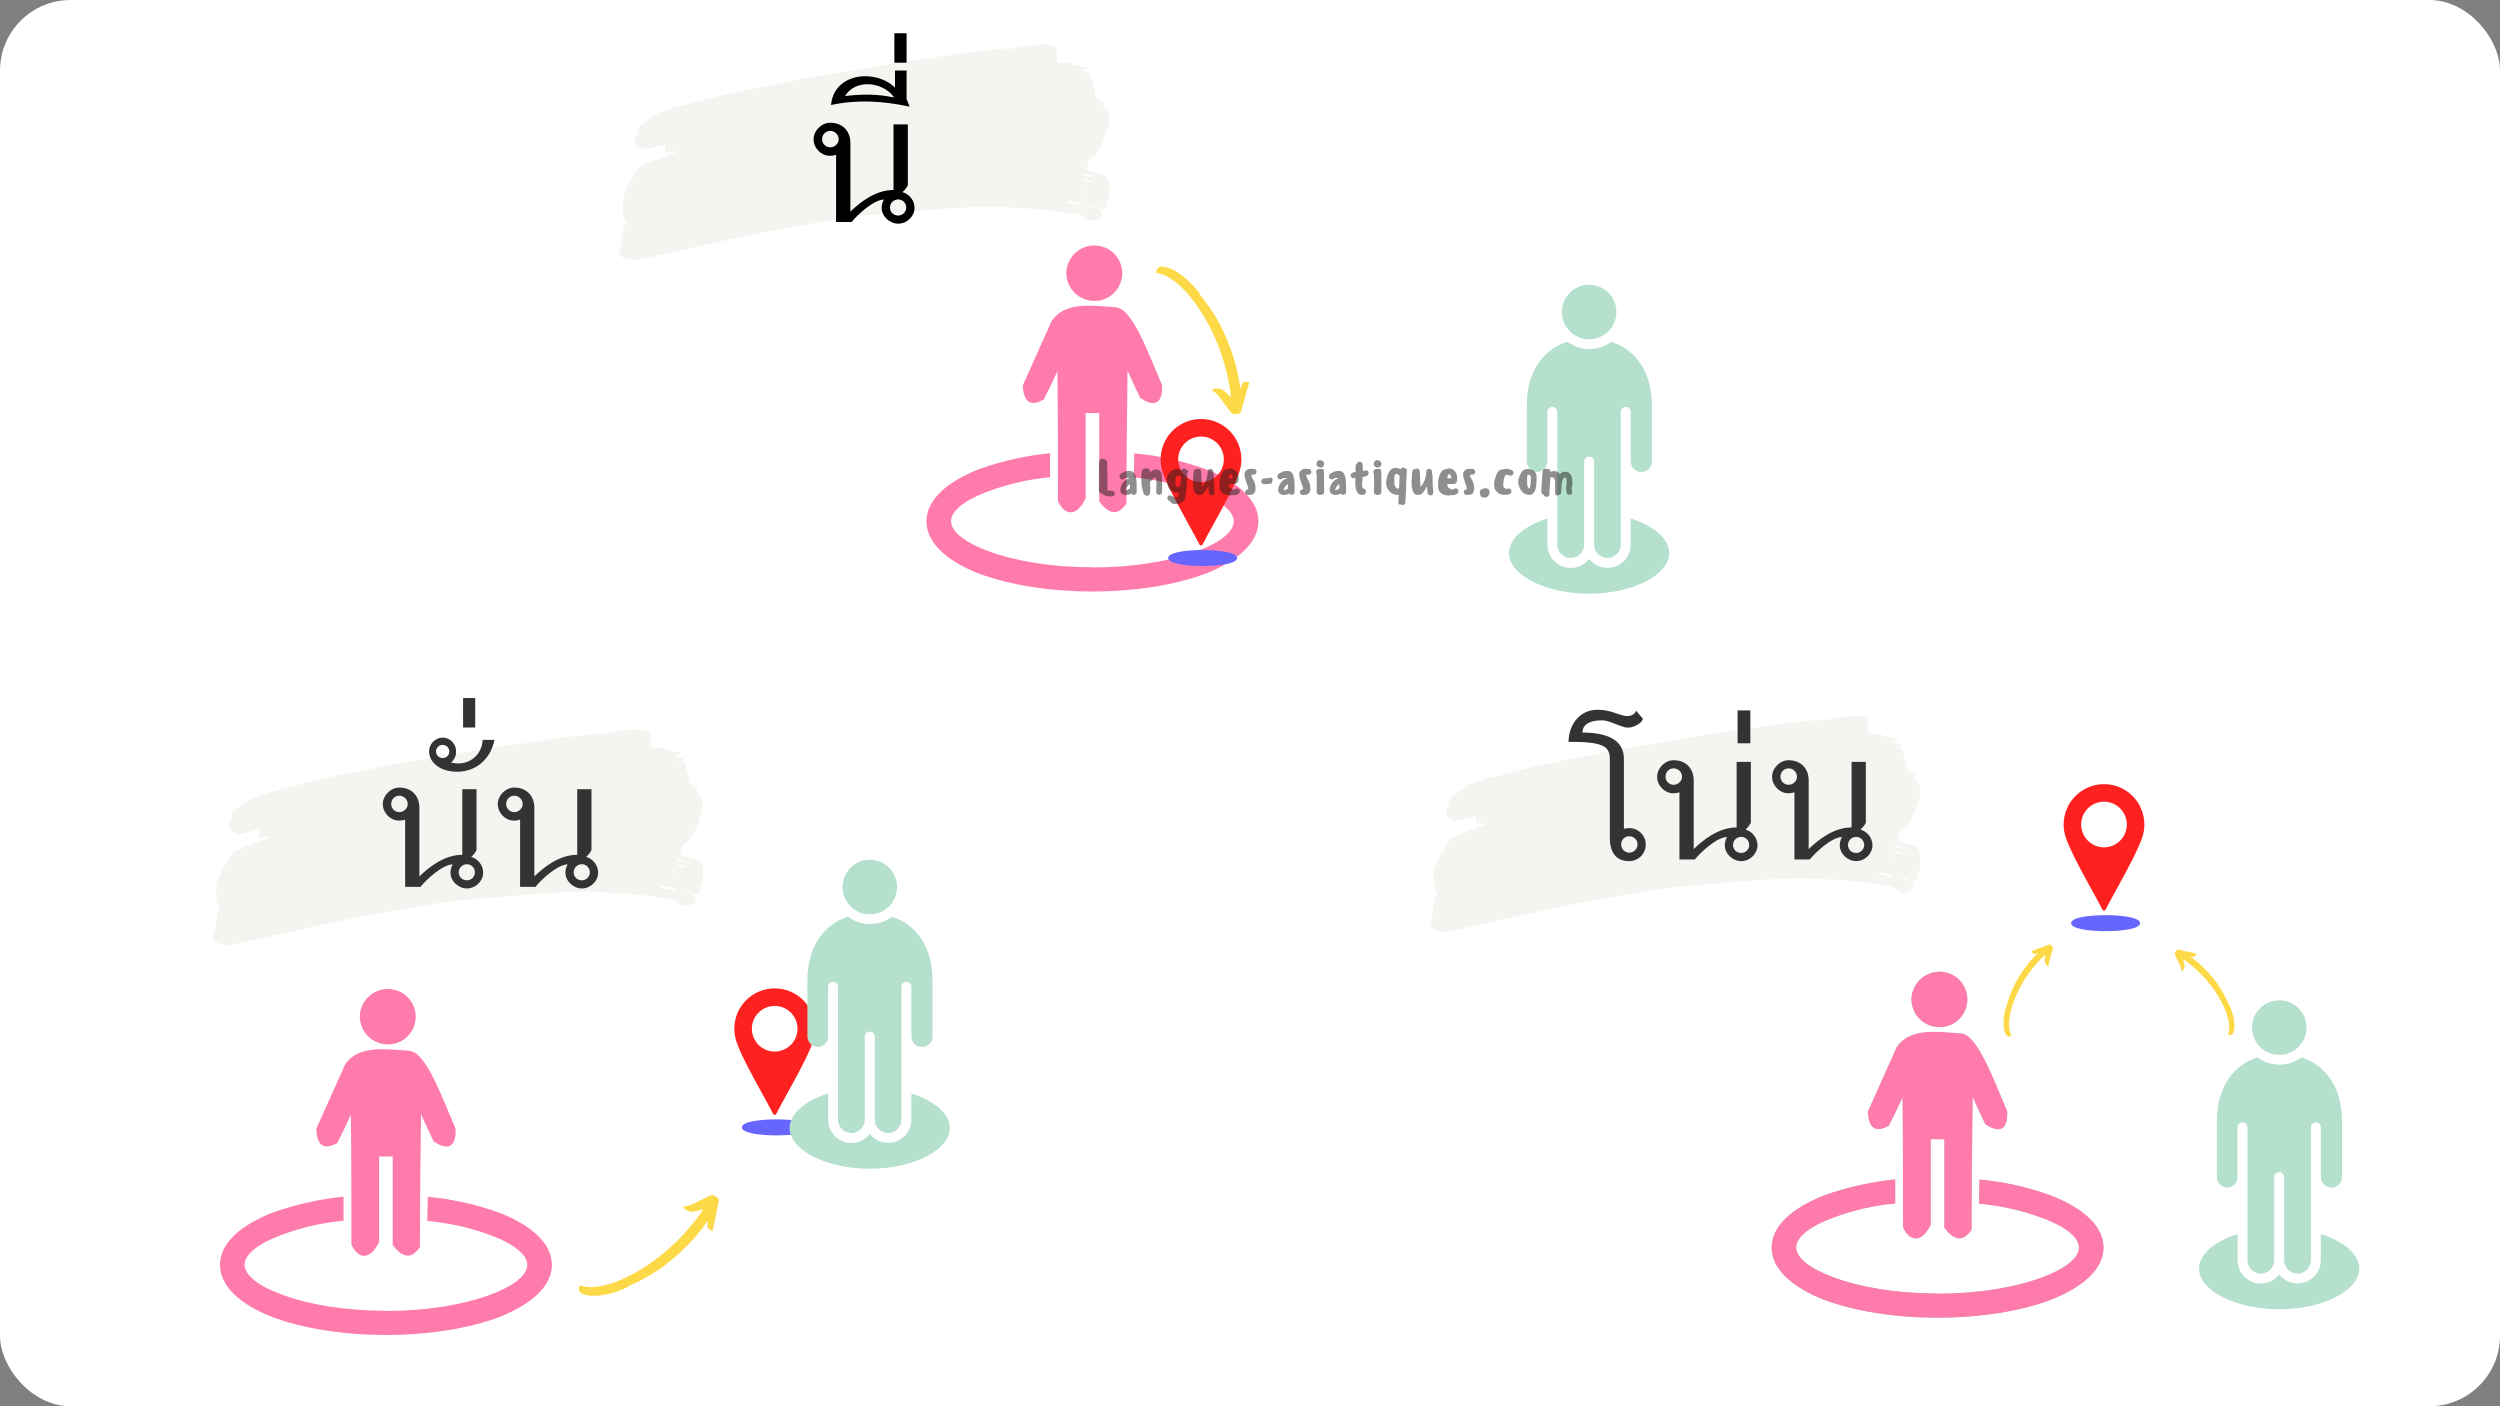 <?xml version="1.0" encoding="UTF-8"?><svg xmlns="http://www.w3.org/2000/svg" width="1920" height="1080" xmlns:xlink="http://www.w3.org/1999/xlink" viewBox="0 0 1920 1080"><rect x="0" y="0" width="1920" height="1080" fill="#808080" stroke="none"/><defs><clipPath id="clippath"><rect x="162.38" y="559.11" width="378.67" height="166.67" style="fill:none;"/></clipPath><clipPath id="clippath-1"><rect x="152.73" y="565.21" width="392" height="187" transform="translate(-194.27 148.16) rotate(-18.87)" style="fill:none;"/></clipPath><clipPath id="clippath-2"><rect x="152.59" y="564.79" width="392" height="187" transform="translate(-194.14 148.09) rotate(-18.87)" style="fill:none;"/></clipPath><clipPath id="clippath-3"><rect x="711.46" y="347.11" width="255" height="107.91" style="fill:none;"/></clipPath><clipPath id="clippath-4"><rect x="896.05" y="421.78" width="54.67" height="12.97" style="fill:none;"/></clipPath><clipPath id="clippath-5"><rect x="891.38" y="321.78" width="62" height="97.33" style="fill:none;"/></clipPath><clipPath id="clippath-6"><rect x="168.86" y="917.78" width="255" height="108" style="fill:none;"/></clipPath><clipPath id="clippath-7"><rect x="569.05" y="859.11" width="54.67" height="12.91" style="fill:none;"/></clipPath><clipPath id="clippath-8"><rect x="563.96" y="759.02" width="62" height="97.42" style="fill:none;"/></clipPath><clipPath id="clippath-9"><rect x="1688.93" y="946.44" width="123" height="59.08" style="fill:none;"/></clipPath><clipPath id="clippath-10"><rect x="1589.72" y="702.44" width="54.67" height="12.73" style="fill:none;"/></clipPath><clipPath id="clippath-11"><rect x="1584.87" y="602.17" width="62" height="97.6" style="fill:none;"/></clipPath><clipPath id="clippath-12"><rect x="1158.9" y="397.78" width="123" height="58.17" style="fill:none;"/></clipPath><clipPath id="clippath-13"><rect x="1097.72" y="549.11" width="377.33" height="166.67" style="fill:none;"/></clipPath><clipPath id="clippath-14"><rect x="1087.56" y="554.9" width="392" height="187" transform="translate(-140.71 449.91) rotate(-18.87)" style="fill:none;"/></clipPath><clipPath id="clippath-15"><rect x="1087.42" y="554.48" width="392" height="187" transform="translate(-140.58 449.83) rotate(-18.87)" style="fill:none;"/></clipPath><clipPath id="clippath-16"><rect x="474.72" y="33.78" width="378.67" height="166.67" style="fill:none;"/></clipPath><clipPath id="clippath-17"><rect x="464.69" y="39.08" width="392" height="187" transform="translate(-7.38 220.77) rotate(-18.87)" style="fill:none;"/></clipPath><clipPath id="clippath-18"><rect x="464.55" y="38.66" width="392" height="187" transform="translate(-7.25 220.7) rotate(-18.87)" style="fill:none;"/></clipPath><clipPath id="clippath-19"><rect x="1360.51" y="905.11" width="255" height="107.64" style="fill:none;"/></clipPath><clipPath id="clippath-20"><rect x="1467.05" y="745.75" width="44" height="43.36" style="fill:none;"/></clipPath><clipPath id="clippath-21"><rect x="606.48" y="839.11" width="123" height="58.45" style="fill:none;"/></clipPath><clipPath id="clippath-22"><rect x="1360.51" y="905.11" width="255" height="107.64" style="fill:none;"/></clipPath><clipPath id="clippath-23"><rect x="1467.05" y="745.75" width="44" height="43.36" style="fill:none;"/></clipPath><mask id="mask" x="-164.28" y="-30.22" width="2304" height="1296" maskUnits="userSpaceOnUse"><g id="id1211"><rect x="-164.28" y="-30.22" width="2304" height="1296"/></g></mask><clipPath id="clippath-24"><rect x="435.72" y="912.44" width="129.33" height="94.67" style="fill:none;"/></clipPath><clipPath id="clippath-25"><rect x="443.72" y="917.78" width="109.33" height="78.67" style="fill:none;"/></clipPath><clipPath id="clippath-26"><rect x="436.01" y="943.51" width="129" height="33" transform="translate(-414.28 380.97) rotate(-30.13)" style="fill:none;"/></clipPath><clipPath id="clippath-27"><rect x="435.82" y="943.17" width="129" height="33" transform="translate(-414.14 380.83) rotate(-30.13)" style="fill:none;"/></clipPath><mask id="mask-1" x="-637.28" y="-102.22" width="2304" height="1296" maskUnits="userSpaceOnUse"><g id="id1216"><rect x="-637.28" y="-102.22" width="2304" height="1296"/></g></mask><clipPath id="clippath-28"><rect x="874.72" y="195.11" width="98.67" height="128" style="fill:none;"/></clipPath><clipPath id="clippath-29"><rect x="886.72" y="204.44" width="73.33" height="114.67" style="fill:none;"/></clipPath><clipPath id="clippath-30"><rect x="907.8" y="194.04" width="33" height="129" transform="translate(6.31 538.66) rotate(-32.6)" style="fill:none;"/></clipPath><clipPath id="clippath-31"><rect x="907.74" y="194.67" width="33" height="129" transform="translate(5.96 538.72) rotate(-32.6)" style="fill:none;"/></clipPath><mask id="mask-2" x="-190.28" y="-132.22" width="2304" height="1296" maskUnits="userSpaceOnUse"><g id="id1221"><rect x="-190.28" y="-132.22" width="2304" height="1296"/></g></mask><clipPath id="clippath-32"><rect x="1532.38" y="719.78" width="48" height="81.33" style="fill:none;"/></clipPath><clipPath id="clippath-33"><rect x="1537.72" y="725.11" width="40" height="72" style="fill:none;"/></clipPath><clipPath id="clippath-34"><rect x="1516.85" y="749.81" width="78" height="20" transform="translate(286.41 1937.32) rotate(-68.88)" style="fill:none;"/></clipPath><clipPath id="clippath-35"><rect x="1517.03" y="749.93" width="78" height="20" transform="translate(286.38 1937.52) rotate(-68.88)" style="fill:none;"/></clipPath><mask id="mask-3" x="-190.28" y="-132.22" width="2304" height="1296" maskUnits="userSpaceOnUse"><g id="id1226"><rect x="-190.28" y="-132.22" width="2304" height="1296"/></g></mask><clipPath id="clippath-36"><rect x="1665.72" y="721.11" width="57.33" height="80" style="fill:none;"/></clipPath><clipPath id="clippath-37"><rect x="1669.72" y="729.11" width="46.67" height="66.67" style="fill:none;"/></clipPath><clipPath id="clippath-38"><rect x="1685.25" y="721.91" width="20" height="78" transform="translate(-155.81 923.55) rotate(-29.19)" style="fill:none;"/></clipPath><clipPath id="clippath-39"><rect x="1685.07" y="722.01" width="20" height="78" transform="translate(-155.89 923.36) rotate(-29.19)" style="fill:none;"/></clipPath></defs><g id="Layer_2"><rect width="1920" height="1080" rx="54.27" ry="54.27" style="fill:#fff;"/></g><g id="Layer_1"><g style="clip-path:url(#clippath);"><g style="clip-path:url(#clippath-1);"><g style="clip-path:url(#clippath-2);"><path d="m520.6,585.12c.52-.64,1.22-.97,2.02-1.05.63-.04,1.26-.07,1.88-.1.44-.06.9-.58.76-.99-.14-.41-.36-.79-.75-1.11-.74-.3-1.53-.48-2.3-.58-1.07-.19-2.21-.34-3.31-.6-.19-.03-.25-.46-.33-.71.05-.11.19-.25.27-.28,1.28-.26,2.48-.48,3.73-.82.08-.03.38-.22.35-.3-.08-.24-.19-.57-.3-.63-1.59-.37-3.06-.69-4.7-.95-1.64-.26-3.17-.47-4.65-.79-.77-.1-1.53-.48-2.08-1.02-.74-.84-1.89-1.27-3.01-1.07-1.89.09-3.79.38-5.68.48-.63.03-1.28-.02-1.89-.18-.19-.03-.6-.43-.58-.63.1-1.58.03-3.11-.31-4.64,0-.28.24-.63.23-.91.03-.46.07-1.12-.2-1.39-1.38-1.36-.57-3.01-.58-4.65-2.6-1.21-5.4-1.9-8.23-1.94-3.85-.05-7.62.14-11.39.6-.46-.03-.98.06-1.39.2-3.62,1.15-7.49,1.29-11.12,2.16-.9.31-1.85.45-2.81.32-3.22-.64-6.36.07-9.44.4-3.77.46-7.59.49-11.27,1.47-4.61-.16-9.11,1.1-13.75,1.41-4.31.19-8.57.82-12.71,1.78-1.72.31-3.46.55-5.16.67-5.05.72-10.01,1.96-15.06,2.4-1.42.12-2.78.41-4.22.44-3.28.3-6.6.7-9.96,1.3-7.36,1.15-14.7,2.37-22.09,3.71-6.54,1.14-13.09,2.28-19.74,3.36-6.66,1.09-13.15,2.12-19.72,3.18-6.14,1-12.19,1.97-18.3,3.06-.6.11-1.28.26-1.85.45-4.28,1.1-8.61,2.03-13,2.8-5.72,1.14-11.56,2.22-17.29,3.35-6.57,1.33-13.06,2.64-19.6,4.05-4.82,1.1-9.62,2.28-14.33,3.44-8.15,2.05-16.27,4.19-24.47,6.35-3.19.82-6.52,1.49-9.68,2.39-2.42.65-4.85,1.57-7.21,2.38-1.42.4-2.61,1.17-3.65,2.16-.54.55-1.19,1.05-1.9,1.38-3.4,1.53-5.95,4.22-8.88,6.32-1.39,1.02-2.44,2.47-3.05,4.15-.08.3-.21.71-.05.93,1.19,1.88-.03,2.84-1.34,3.84-.14.14-.19.24-.32.39-1.02,1.81-.36,5.33,1.09,6.66,2.06,1.76,4.69,2.78,7.45,2.84.98-.06,1.91-.29,2.81-.59,2.75-.76,5.51-1.52,8.26-2.28.6-.11,1.28-.26,1.91-.29.46.03.85.35.98.76.13,1.42.16,2.87.22,4.13.85.9,2.14,1.19,3.31.88,1.56-.26,3.08-.6,4.64-.85.16-.06.47.3.69.41-.06.11-.11.22-.27.28-4.19,1.61-8.33,3.12-12.44,4.71-3.86,1.5-7.67,3.17-11.48,4.56-4.55,1.65-7.26,4.94-8.89,9.25-.38,1.04-.56,2.11-1.64,2.66-.82.55-1.35,1.38-1.68,2.31-1.34,3.29-2.71,6.5-3.96,9.76-.75,2.08-1.08,4.3-1.04,6.57,0,2.38.18,4.78.41,7.08.15,1.23.57,2.46,1.07,3.66.42.95.94,1.96,1.44,2.89-.23,1.72-1.59,2.83-2.18,4.31-.4.69-.48,1.54-.23,2.27.53,1.01.21,2.21-.63,2.96-.4.69-.56,1.56-.23,2.27.29,1.09.13,2.24-.44,3.26-.89,1.4-.44,2.71.33,3.91-.14.14-.16.33-.32.39-1.47.78-1.84,2.09-1.78,3.62.09,1.61.87,3.08,2.19,4.01.25.19.49.38.8.46,4.08,1.53,8.13,2.43,12.52,1.39,4.39-1.04,8.67-1.86,13.01-2.8,3.9-.88,7.71-1.72,11.61-2.6,3.57-.77,7.11-1.61,10.69-2.37,4.17-.88,8.42-1.79,12.56-2.74,2.81-.59,5.59-1.27,8.37-1.94,6.76-1.58,13.63-3.1,20.41-4.6,5.86-1.27,11.86-2.41,17.78-3.52,5.48-1.05,10.88-2.07,16.36-3.12,5.32-.99,10.63-1.99,15.9-2.88,4.83-.83,9.73-1.68,14.53-2.59,13.31-2.44,26.7-4.1,40.07-5.29,14.19-1.19,28.41-2.58,42.7-3.72,11.03-.84,22.19-1.55,33.21-2.13,9.67-.29,19.39-.14,29.01.51,9.94.53,19.94.95,29.92,2.11,6.78.88,13.53,1.95,20.26,2.94.77.1,1.56.29,2.35.47,1.42.16,2.71.99,3.57,2.16,1.39,2.18,3.54,2.63,5.83,2.39,1.4-.2,2.84-.51,4.15-.96,1.22-.42,2.2-1.3,2.68-2.56,1.02-2.08.68-3.34-1.46-4.8-.35-.24-.66-.6-.96-.95-1.58.18-3.17-.19-4.41-1.14-.11-.06-.08-.24-.06-.44-.22.17-.54.28-.79.36-.08.03-.39-.05-.41-.14-.14-.41.05-.66.43-.6.38.05.46.3.71.49,1.61-.37,3.01.25,4.32,1.17.11.05.11.33.14.41.41-.14.93-.22,1.39-.2.96.13,1.89.45,2.82.5.43-.06.92-.23,1.14-.67.92-1.32,1.4-2.85,1.3-4.46-.03-.63-.12-1.42.2-1.81,1.19-1.59,1.36-3.48,1.51-5.45.2-2.08.24-4.1.09-6.15-.12-1.42-.76-2.76-.88-4.18-.06-1.26-.84-2.45-2.02-2.97-1.37-.81-2.85-1.4-4.44-1.77-2.6-.67-5.25-1.22-7.85-1.89-.8-.18-1.51-.4-2.33-.67.36-2.68.86-5.22,1.63-7.78.41-.41.57-.74.81-.82,2.83-1.06,4.59-3.13,6.21-5.59,2.21-3.68,4.09-7.52,5.64-11.52.27-.55.4-1.23.37-1.86-.28-1.09.23-2.27,1.13-2.85.38-.49.73-1.07.78-1.73.27-1.09.45-2.16.44-3.26-.09-1.06.07-2.21.36-3.23.24-.63.1-1.31-.34-1.8-.99-1.03-.26-2.1-.13-3.06-.11-.6-.51-1.2-1.05-1.47-1.4-.9-2.09-2.39-3.06-3.61-.44-.49-.23-1.2.12-1.78.35-.58.18-1.34-.4-1.69-1.32-.92-2.64-1.84-3.98-2.57-1.13-.63-1.9-1.82-1.96-3.08-.15-.95-.1-1.89-.24-2.84.05-.66-.07-1.26-.34-1.8-1.33-2.29-1.38-4.83-1.94-7.29-.14-.41-.2-.84-.39-1.42-1.76-.59-3.69-.93-5.6-.92-.25-.19-.47-.3-.71-.49-.25-.19-.14-.41.21-.44.08-.03.3.08.33.16.11.6.11.88.2,1.12Zm-3.01,88.64l-.55-.54c.14.14.3.35.55.54.73-.8,1.91-.56,2.83-1.06.05.17-.08.3.06.44.14.14.3.08.44.21.14.14.46.3.63.52-.24.08-.49.17-.73.26-.35.03-.52-.19-.47-.57l.08-.85c-.73,1.07-1.8,1.16-2.83,1.06Zm11.65-11.29c-1.17.31-2.43.1-3.42-.66-1.99.04-3.96-.38-5.72-1.24-.11-.05-.17-.21-.3-.35.22-.16.46-.52.63-.58,2.02.04,3.93.57,5.64,1.55.87-.11,1.74.04,2.52.42.41.13.63.52.61.98.14-.14.21-.17.38-.22.08-.03.33.16.24.19-.1.22-.38.22-.57-.08Zm-8.97,1.24l2.68.64c1.2.32,2.38.56,3.58.88.41.14.49.38.22.66-.14.14-.27.28-.35.3-2.02-.04-3.99-.46-5.88-1.19-.11-.05-.11-.88-.26-1.28-.33.11-.48.71-.92.49l.92-.49Zm-12.54,16.98c.68-.14,1.47-.23,2.24-.13,2.66.56,5.26,1.22,7.91,1.78.3.08.55.27.8.46.11.06.3.35.22.38-.19.25-.43.6-.62.58-3.58-.6-7.19-1.29-10.72-2.01-.11-.05-.35-.24-.3-.35.11-.22.3-.46.48-.71Z" style="fill:#f6f4f1;"/></g></g></g><g style="clip-path:url(#clippath-3);"><path d="m838.99,435.82c31.36,0,59.51-4.83,80.02-12.46,17.69-6.44,28.54-14.86,28.54-22.92s-10.85-16.47-28.54-22.92c-15.61-5.72-31.7-9.34-48.26-10.85l.4-18.51c18.76,1.71,36.99,5.77,54.7,12.16,24.93,9.66,40.61,23.64,40.61,40.05s-15.68,30.4-40.61,40.21c-22.52,8.45-53.09,13.68-86.86,13.68s-64.31-5.26-86.84-13.61c-24.92-9.67-40.6-23.73-40.6-40.27s15.68-30.39,40.6-40.21c17.62-6.19,35.71-10.24,54.29-12.16v18.51c-16.3,1.49-32.11,5.11-47.45,10.85-17.69,6.44-28.57,14.86-28.57,22.92s10.88,16.47,28.57,22.92c20.09,7.63,48.63,12.46,80,12.46v.15Z" style="fill:#ff7bac; fill-rule:evenodd;"/></g><path d="m865.95,284.66c-.43,34.16-.82,67.95-.82,102.11-6.08,8.84-12.85,9.12-20.91-1.61v-67.93h-10.45v65.53c-7.63,16.08-17.27,11.67-21.28,2.01,0-33.43,0-66.34-.4-99.71-3.22,7.23-6.84,14.46-10.45,21.73-10.06,5.62-15.68,2.4-16.11-10.88,7.27-16.47,14.89-32.95,22.13-49.45,10.46-15.2,31.36-11.64,49.45-10.46,12.46,1.22,24.13,33.43,35.41,59.91.4,14.07-5.65,17.29-16.9,9.66-3.37-6.84-6.41-13.67-9.66-20.91Z" style="fill:#ff7bac; fill-rule:evenodd;"/><path d="m840.6,188.56c.7,0,1.39.03,2.08.1s1.39.17,2.07.31,1.36.31,2.03.51c.67.2,1.32.43,1.96.7.65.27,1.27.56,1.89.89s1.21.69,1.79,1.07c.58.39,1.14.8,1.68,1.24.54.44,1.06.91,1.55,1.4.49.49.96,1.01,1.4,1.55.44.54.86,1.1,1.24,1.68.39.58.74,1.18,1.07,1.79s.63,1.24.9,1.89c.27.65.5,1.3.7,1.97s.37,1.34.51,2.02c.14.69.24,1.38.31,2.07s.1,1.39.1,2.08-.04,1.4-.1,2.09-.17,1.38-.31,2.06-.3,1.36-.51,2.03-.44,1.32-.7,1.96c-.27.65-.57,1.28-.9,1.89s-.68,1.21-1.07,1.79c-.39.58-.8,1.14-1.24,1.68-.44.54-.91,1.05-1.4,1.55s-1.01.96-1.55,1.4c-.54.44-1.09.85-1.68,1.24-.58.39-1.18.74-1.79,1.07s-1.24.63-1.89.89-1.3.5-1.96.7-1.34.37-2.03.51c-.68.14-1.38.23-2.07.3s-1.39.1-2.08.1c-.7,0-1.41-.03-2.1-.09-.7-.06-1.4-.16-2.09-.29s-1.38-.3-2.05-.49c-.68-.2-1.34-.43-1.99-.69-.66-.27-1.29-.56-1.92-.89-.62-.33-1.23-.68-1.81-1.07-.59-.39-1.16-.8-1.71-1.24s-1.07-.91-1.57-1.4c-.51-.49-.98-1.01-1.43-1.55-.45-.54-.88-1.1-1.27-1.68-.4-.58-.77-1.18-1.1-1.8s-.65-1.25-.92-1.9-.52-1.3-.73-1.97c-.21-.67-.39-1.35-.54-2.04-.15-.69-.26-1.39-.33-2.08s-.12-1.4-.13-2.1c.01-.7.05-1.4.13-2.1.08-.7.19-1.4.33-2.08s.33-1.36.54-2.04c.21-.67.46-1.33.73-1.98.28-.65.58-1.28.92-1.89.34-.62.71-1.22,1.1-1.8.4-.58.82-1.14,1.27-1.68.45-.54.93-1.06,1.43-1.55.5-.49,1.03-.96,1.57-1.4.55-.44,1.12-.85,1.71-1.24.58-.39,1.19-.74,1.81-1.07.63-.33,1.26-.62,1.92-.89.65-.26,1.31-.49,1.99-.69.67-.2,1.35-.36,2.05-.49s1.39-.23,2.09-.29c.7-.07,1.4-.09,2.1-.09Z" style="fill:#ff7bac; fill-rule:evenodd;"/><g style="clip-path:url(#clippath-4);"><path d="m923.62,422.4c7.03,0,13.4.55,18.04,1.44,5.21,1,8.44,2.65,8.44,4.71s-3.23,3.71-8.45,4.71c-4.64.89-11.01,1.44-18.04,1.44s-13.4-.55-18.04-1.44c-5.22-1-8.44-2.65-8.44-4.71s3.22-3.71,8.44-4.71c4.64-.89,11.02-1.44,18.04-1.44Z" style="fill:#66f;"/></g><g style="clip-path:url(#clippath-5);"><path d="m939.9,352.8c0,4.84-1.96,9.22-5.14,12.39-3.17,3.17-7.55,5.13-12.39,5.13s-9.22-1.96-12.39-5.13-5.13-7.55-5.13-12.39,1.96-9.22,5.13-12.39c3.17-3.17,7.55-5.14,12.39-5.14s9.22,1.96,12.39,5.14c3.17,3.17,5.14,7.55,5.14,12.39Zm-27.37,49.34c3.24,5.89,6.31,11.44,8.62,15.96.11.29.33.53.63.68.65.33,1.45.08,1.78-.57h0c2.36-4.63,5.46-10.26,8.74-16.21,7.32-13.31,15.55-28.25,19.3-38.8.58-1.65,1.04-3.35,1.34-5.11.3-1.72.45-3.49.45-5.29,0-8.56-3.47-16.32-9.08-21.93-5.61-5.61-13.36-9.08-21.92-9.08s-16.32,3.47-21.93,9.08c-5.61,5.61-9.08,13.37-9.08,21.93,0,1.76.15,3.49.43,5.19.29,1.72.72,3.4,1.29,5.03,3.65,10.46,12.03,25.69,19.43,39.13Z" style="fill:#ff2020; fill-rule:evenodd;"/></g><g style="clip-path:url(#clippath-6);"><path d="m296.38,1006.82c31.37,0,59.51-4.83,80.03-12.46,17.69-6.44,28.54-14.86,28.54-22.92s-10.85-16.47-28.54-22.92c-15.61-5.72-31.7-9.34-48.26-10.85l.39-18.51c18.76,1.71,36.99,5.77,54.71,12.16,24.92,9.66,40.61,23.64,40.61,40.05s-15.69,30.4-40.61,40.21c-22.52,8.45-53.09,13.68-86.86,13.68s-64.31-5.26-86.83-13.61c-24.92-9.67-40.6-23.73-40.6-40.27s15.68-30.39,40.6-40.21c17.61-6.19,35.71-10.24,54.29-12.16v18.51c-16.3,1.49-32.11,5.11-47.45,10.85-17.69,6.44-28.57,14.86-28.57,22.92s10.88,16.47,28.57,22.92c20.09,7.63,48.63,12.46,79.99,12.46v.15Z" style="fill:#ff7bac; fill-rule:evenodd;"/></g><path d="m323.34,855.66c-.42,34.16-.82,67.95-.82,102.11-6.08,8.84-12.85,9.12-20.91-1.61v-67.93h-10.45v65.53c-7.63,16.08-17.27,11.67-21.28,2.01,0-33.43,0-66.34-.4-99.71-3.22,7.23-6.84,14.46-10.45,21.73-10.06,5.62-15.69,2.4-16.11-10.88,7.26-16.47,14.89-32.95,22.13-49.45,10.45-15.2,31.36-11.64,49.45-10.45,12.46,1.21,24.14,33.43,35.41,59.9.4,14.07-5.66,17.29-16.9,9.66-3.38-6.84-6.41-13.67-9.67-20.91Z" style="fill:#ff7bac; fill-rule:evenodd;"/><path d="m298,759.56c.69,0,1.39.03,2.08.1s1.38.17,2.07.31c.68.14,1.35.31,2.02.51.67.2,1.32.43,1.97.7.64.27,1.27.56,1.89.89s1.21.69,1.79,1.07,1.14.8,1.68,1.24c.54.44,1.06.91,1.55,1.4.49.49.96,1.01,1.4,1.55s.86,1.1,1.24,1.68.74,1.18,1.07,1.79.63,1.24.9,1.89c.27.65.5,1.3.7,1.97.2.67.37,1.34.51,2.02.14.69.24,1.38.31,2.07s.1,1.39.1,2.08-.04,1.4-.1,2.09-.17,1.38-.31,2.06-.31,1.36-.51,2.03c-.2.67-.44,1.32-.7,1.96-.27.65-.57,1.28-.9,1.89s-.69,1.21-1.07,1.79c-.39.58-.8,1.14-1.24,1.68-.44.54-.91,1.05-1.4,1.55s-1.01.96-1.55,1.4c-.54.44-1.1.85-1.68,1.24-.58.39-1.18.74-1.79,1.07s-1.24.63-1.89.89c-.65.27-1.3.5-1.97.7s-1.34.37-2.02.51c-.69.14-1.38.23-2.07.3s-1.39.1-2.08.1c-.7,0-1.41-.03-2.11-.09-.7-.06-1.4-.16-2.08-.29-.69-.13-1.38-.3-2.05-.49-.68-.2-1.34-.43-1.99-.69-.65-.27-1.29-.56-1.91-.89-.62-.33-1.23-.68-1.82-1.07s-1.16-.8-1.7-1.24-1.07-.91-1.57-1.4c-.51-.49-.98-1.01-1.43-1.55-.45-.54-.88-1.1-1.27-1.68-.4-.58-.77-1.18-1.1-1.8s-.65-1.25-.92-1.9-.52-1.3-.73-1.97-.39-1.35-.54-2.04-.26-1.39-.33-2.08-.12-1.4-.13-2.1c.01-.7.05-1.4.13-2.1.08-.7.19-1.4.33-2.08s.32-1.36.54-2.04.46-1.33.73-1.97c.28-.65.58-1.28.92-1.9.34-.62.7-1.22,1.1-1.8.4-.58.82-1.14,1.27-1.68.45-.54.93-1.06,1.43-1.55.5-.49,1.03-.96,1.57-1.4.55-.44,1.11-.85,1.7-1.24s1.2-.74,1.82-1.07c.63-.33,1.26-.62,1.91-.89.66-.26,1.32-.49,1.99-.69.67-.2,1.35-.36,2.05-.49.69-.13,1.39-.23,2.08-.29.7-.07,1.41-.09,2.11-.09Z" style="fill:#ff7bac; fill-rule:evenodd;"/><g style="clip-path:url(#clippath-7);"><path d="m596.21,859.68c7.02,0,13.4.55,18.04,1.44,5.22,1,8.44,2.65,8.44,4.71s-3.22,3.71-8.44,4.71c-4.64.89-11.02,1.44-18.04,1.44s-13.41-.55-18.04-1.44c-5.21-1-8.44-2.65-8.44-4.71s3.23-3.71,8.44-4.71c4.64-.89,11.02-1.44,18.04-1.44Z" style="fill:#66f;"/></g><g style="clip-path:url(#clippath-8);"><path d="m612.48,790.08c0,4.84-1.96,9.22-5.13,12.39-3.17,3.17-7.55,5.13-12.39,5.13s-9.22-1.96-12.39-5.13c-3.17-3.17-5.14-7.55-5.14-12.39s1.96-9.22,5.14-12.39c3.17-3.17,7.55-5.14,12.39-5.14s9.22,1.96,12.39,5.14c3.17,3.17,5.13,7.55,5.13,12.39Zm-27.36,49.34c3.24,5.89,6.3,11.44,8.62,15.96.11.29.33.53.62.68.65.33,1.45.08,1.78-.57h0c2.37-4.63,5.47-10.26,8.74-16.21,7.32-13.31,15.54-28.25,19.3-38.8.58-1.65,1.04-3.35,1.34-5.11.3-1.72.45-3.49.45-5.29,0-8.57-3.47-16.32-9.08-21.93-5.61-5.61-13.36-9.08-21.93-9.08s-16.31,3.47-21.92,9.08-9.08,13.36-9.08,21.93c0,1.76.15,3.49.44,5.19.29,1.72.72,3.4,1.29,5.03,3.65,10.46,12.04,25.69,19.44,39.13Z" style="fill:#ff2020; fill-rule:evenodd;"/></g><path d="m1750.43,810.19c1.38,0,2.74-.13,4.09-.4,1.35-.27,2.66-.67,3.93-1.19,1.27-.52,2.48-1.17,3.62-1.93,1.15-.77,2.2-1.63,3.18-2.6s1.84-2.04,2.61-3.18c.77-1.14,1.41-2.35,1.94-3.63.53-1.27.93-2.58,1.2-3.94.27-1.35.41-2.72.41-4.09,0-1.38-.13-2.74-.4-4.1-.27-1.35-.66-2.67-1.19-3.94-.53-1.27-1.17-2.48-1.93-3.63-.76-1.15-1.63-2.21-2.6-3.18-.97-.98-2.03-1.85-3.17-2.61-1.15-.77-2.35-1.42-3.62-1.94-1.27-.53-2.58-.93-3.93-1.2s-2.71-.41-4.08-.41-2.73.13-4.08.4c-1.35.27-2.66.67-3.93,1.19s-2.48,1.17-3.62,1.94c-1.15.77-2.2,1.64-3.17,2.61-.97.97-1.84,2.04-2.6,3.18-.77,1.15-1.41,2.35-1.94,3.63-.53,1.28-.92,2.59-1.19,3.94-.27,1.35-.4,2.72-.4,4.1s.14,2.74.4,4.09c.27,1.35.66,2.66,1.19,3.93.53,1.27,1.17,2.48,1.93,3.63.76,1.15,1.63,2.21,2.59,3.18s2.03,1.84,3.17,2.61,2.34,1.41,3.61,1.94c1.27.53,2.57.93,3.92,1.2,1.34.27,2.7.41,4.07.41Z" style="fill:#b4e0cd;"/><path d="m1710.45,912.03c1.05,0,2.05-.2,3.03-.59.97-.39,1.83-.95,2.59-1.67.74-.75,1.31-1.61,1.72-2.59.4-.97.6-1.99.61-3.04v-38.3c0-.51.1-1,.29-1.47s.47-.88.83-1.24.77-.64,1.24-.83c.47-.19.95-.29,1.46-.29s.99.1,1.46.29c.47.2.88.47,1.24.83s.64.77.83,1.24.29.96.29,1.47v101.99c0,.68.06,1.34.19,2.01s.33,1.31.58,1.93c.26.63.57,1.22.94,1.78.38.56.8,1.08,1.28,1.56.47.48.99.91,1.55,1.28.56.38,1.15.7,1.77.96.62.26,1.26.45,1.92.59.66.14,1.32.2,1.99.2.68,0,1.35-.06,2.02-.19.66-.13,1.31-.33,1.94-.58.63-.26,1.22-.57,1.78-.95.57-.38,1.09-.8,1.57-1.28.48-.48.91-1,1.29-1.56.38-.56.7-1.16.96-1.79.26-.63.46-1.27.59-1.94s.2-1.34.2-2.02v-63.77c0-.51.1-.99.29-1.47.19-.47.47-.88.83-1.24s.77-.64,1.24-.83c.47-.19.95-.29,1.46-.29s.99.1,1.46.29c.47.2.88.47,1.24.83s.64.77.83,1.24c.19.47.29.96.29,1.47v63.77c0,.68.06,1.34.19,2.01s.33,1.31.58,1.93c.26.63.57,1.22.94,1.78.38.56.8,1.08,1.28,1.56.47.48.99.91,1.55,1.28.56.38,1.15.7,1.77.96.62.26,1.26.45,1.92.59.66.14,1.32.2,1.99.2s1.34-.07,2.01-.2c.66-.14,1.3-.33,1.92-.59s1.21-.58,1.77-.95c.56-.38,1.08-.81,1.56-1.28.47-.48.9-1,1.28-1.56.38-.56.69-1.15.95-1.78.26-.63.46-1.27.59-1.93.14-.66.2-1.33.21-2.01v-101.99c0-.51.09-1,.29-1.47.2-.47.47-.88.83-1.24.36-.36.77-.64,1.24-.83.47-.19.95-.29,1.46-.29s.99.1,1.46.29c.47.2.88.47,1.24.83s.64.77.83,1.24.29.96.29,1.47v38.11c0,.53.05,1.05.15,1.57.1.52.25,1.03.45,1.52.2.49.45.96.74,1.4.29.44.63.85.99,1.23.38.38.78.71,1.22,1.01.44.29.9.54,1.39.74.48.2.99.36,1.51.46.52.1,1.04.15,1.57.15,1.09.05,2.14-.13,3.16-.52,1.02-.39,1.91-.97,2.69-1.73.76-.76,1.34-1.63,1.76-2.62.41-.99.61-2.02.61-3.09v-42.86c0-39.18-27.19-48.03-30.93-49.06h-.34c-1.2.89-2.47,1.68-3.8,2.36-1.33.69-2.71,1.27-4.13,1.73s-2.87.82-4.35,1.06c-1.48.23-2.96.35-4.46.35s-2.98-.12-4.46-.35c-1.48-.24-2.93-.59-4.35-1.06s-2.8-1.05-4.13-1.73c-1.33-.69-2.6-1.48-3.8-2.36h-.34c-3.82,1.03-30.97,9.84-30.97,49.06v42.74c0,.52.05,1.04.15,1.56.1.52.25,1.02.45,1.5s.44.95.72,1.39.61.84.98,1.22c.37.38.77.71,1.2,1.01s.89.55,1.36.76.98.36,1.49.48c.51.11,1.03.17,1.55.18Z" style="fill:#b4e0cd;"/><g style="clip-path:url(#clippath-9);"><path d="m1782.39,947.77v20.07c0,.93-.08,1.85-.22,2.77-.15.92-.36,1.81-.65,2.7-.28.88-.64,1.73-1.05,2.56s-.9,1.62-1.43,2.38c-.54.75-1.14,1.46-1.78,2.12-.65.66-1.34,1.27-2.09,1.82s-1.53,1.04-2.34,1.47c-.82.43-1.67.79-2.54,1.09s-1.77.53-2.68.69c-.91.16-1.83.24-2.76.26-.92.02-1.84-.04-2.76-.17-.91-.13-1.81-.33-2.7-.6-.89-.27-1.74-.6-2.58-1.01s-1.63-.86-2.39-1.39c-.76-.53-1.47-1.11-2.15-1.75s-1.29-1.32-1.85-2.06c-.43.62-.9,1.21-1.41,1.76-1.25,1.26-2.66,2.31-4.22,3.16-1.56.84-3.21,1.44-4.95,1.79s-3.49.44-5.26.26c-1.77-.17-3.47-.6-5.1-1.28-1.64-.68-3.14-1.59-4.51-2.72s-2.54-2.44-3.53-3.92c-.98-1.48-1.72-3.08-2.23-4.78s-.76-3.44-.75-5.22v-20.03c-18.14,5.71-29.59,15.86-29.59,26.54.04,16.97,28.22,31.26,61.55,31.26s61.52-14.29,61.52-31.26c0-10.68-11.45-20.8-29.55-26.5Z" style="fill:#b4e0cd;"/></g><g style="clip-path:url(#clippath-10);"><path d="m1617.11,702.83c7.02,0,13.4.55,18.04,1.44,5.22,1,8.45,2.65,8.45,4.71s-3.23,3.71-8.45,4.71c-4.64.89-11.02,1.44-18.04,1.44s-13.4-.55-18.04-1.44c-5.22-1-8.45-2.65-8.45-4.71s3.23-3.71,8.45-4.71c4.64-.89,11.01-1.44,18.04-1.44Z" style="fill:#66f;"/></g><g style="clip-path:url(#clippath-11);"><path d="m1633.39,633.23c0,4.84-1.96,9.22-5.14,12.39-3.17,3.17-7.55,5.13-12.39,5.13s-9.22-1.96-12.39-5.13-5.13-7.55-5.13-12.39,1.96-9.22,5.13-12.39c3.17-3.17,7.55-5.14,12.39-5.14s9.22,1.96,12.39,5.14c3.17,3.17,5.14,7.55,5.14,12.39Zm-27.37,49.34c3.24,5.89,6.3,11.44,8.62,15.96.11.29.33.53.63.68.65.33,1.45.08,1.78-.57h0c2.36-4.63,5.46-10.26,8.74-16.21,7.32-13.31,15.54-28.25,19.3-38.8.58-1.65,1.04-3.35,1.34-5.11.3-1.72.45-3.49.45-5.29,0-8.57-3.47-16.32-9.08-21.93-5.61-5.61-13.36-9.08-21.92-9.08s-16.32,3.47-21.93,9.08c-5.61,5.61-9.08,13.36-9.08,21.93,0,1.76.15,3.49.44,5.19.29,1.72.72,3.4,1.29,5.03,3.65,10.46,12.03,25.69,19.43,39.13Z" style="fill:#ff2020; fill-rule:evenodd;"/></g><path d="m1220.4,260.62c1.38,0,2.74-.13,4.09-.4,1.34-.27,2.66-.67,3.93-1.19,1.27-.53,2.48-1.17,3.62-1.94,1.15-.77,2.2-1.63,3.18-2.6s1.84-2.04,2.61-3.18c.77-1.15,1.41-2.36,1.94-3.63.53-1.27.93-2.58,1.2-3.94.27-1.35.41-2.72.41-4.09,0-1.38-.13-2.74-.4-4.1s-.66-2.67-1.19-3.94c-.53-1.28-1.17-2.49-1.93-3.64-.76-1.15-1.63-2.21-2.6-3.18-.97-.98-2.03-1.85-3.17-2.61-1.15-.77-2.35-1.42-3.62-1.94-1.27-.53-2.58-.93-3.93-1.2s-2.71-.41-4.08-.41-2.73.13-4.08.4c-1.35.27-2.66.67-3.93,1.19s-2.48,1.17-3.62,1.94c-1.15.77-2.2,1.64-3.17,2.61-.97.97-1.84,2.04-2.6,3.18-.77,1.15-1.41,2.36-1.94,3.63-.53,1.28-.92,2.59-1.19,3.94-.27,1.35-.4,2.72-.4,4.1s.14,2.74.4,4.09c.27,1.35.66,2.66,1.19,3.93.53,1.27,1.17,2.48,1.93,3.63.76,1.15,1.63,2.21,2.59,3.18s2.03,1.84,3.17,2.61,2.34,1.41,3.61,1.94c1.27.53,2.57.93,3.92,1.2,1.34.27,2.7.41,4.07.41Z" style="fill:#b4e0cd;"/><path d="m1180.43,362.46c1.05,0,2.05-.2,3.03-.59.97-.39,1.83-.95,2.59-1.67.74-.75,1.31-1.61,1.72-2.59.4-.97.6-1.99.61-3.04v-38.3c0-.51.1-.99.29-1.47.19-.47.47-.88.83-1.24s.77-.64,1.24-.83c.47-.19.95-.29,1.46-.29s.99.1,1.46.29c.47.2.88.47,1.24.83.35.36.63.77.83,1.24.19.47.29.96.29,1.47v101.99c0,.68.07,1.34.2,2.01s.33,1.31.58,1.93c.26.63.57,1.22.94,1.78.38.56.8,1.08,1.28,1.56.47.48.99.91,1.55,1.28.56.38,1.15.7,1.77.96s1.26.45,1.92.59c.66.14,1.32.2,1.99.2.68,0,1.35-.06,2.02-.19.66-.13,1.31-.33,1.93-.58.63-.26,1.22-.57,1.79-.95.57-.38,1.09-.8,1.57-1.28s.91-1,1.29-1.56c.38-.56.7-1.16.96-1.79.26-.63.46-1.27.59-1.94.14-.66.2-1.34.2-2.02v-63.77c0-.51.1-.99.29-1.46.19-.47.47-.89.83-1.24s.77-.64,1.24-.83c.47-.2.95-.29,1.46-.29s.99.09,1.46.29c.47.19.88.47,1.24.83.35.36.63.77.83,1.24.19.47.29.95.29,1.46v63.77c0,.68.07,1.34.2,2.01s.33,1.31.58,1.93c.26.63.57,1.22.94,1.78.38.56.8,1.08,1.27,1.56s.99.91,1.55,1.28c.56.38,1.15.7,1.77.96s1.26.45,1.92.59c.66.14,1.32.2,1.99.2s1.34-.07,2.01-.2c.66-.14,1.3-.33,1.92-.59.62-.26,1.21-.58,1.77-.95.56-.38,1.08-.8,1.56-1.28.47-.48.9-1,1.28-1.56.38-.56.69-1.15.95-1.78.26-.63.46-1.27.59-1.93.14-.67.2-1.33.2-2.01v-101.99c0-.51.1-.99.29-1.47.19-.47.47-.88.83-1.24s.77-.64,1.24-.83c.47-.19.95-.29,1.46-.29s.99.1,1.46.29c.47.2.88.47,1.24.83s.64.77.83,1.24c.19.47.29.96.29,1.47v38.11c0,.53.05,1.05.15,1.57s.25,1.03.45,1.52c.2.49.45.96.74,1.4.29.44.63.85.99,1.23.38.38.78.71,1.22,1.01.44.29.9.54,1.39.74.49.2.99.36,1.51.46.52.1,1.04.16,1.57.16,1.09.04,2.14-.13,3.16-.53,1.02-.39,1.91-.97,2.69-1.73.76-.76,1.34-1.63,1.75-2.62.41-.98.62-2.02.62-3.09v-42.86c0-39.18-27.19-48.03-30.93-49.06h-.34c-1.2.89-2.47,1.68-3.8,2.36-1.33.69-2.71,1.27-4.13,1.73s-2.87.82-4.35,1.06c-1.48.23-2.96.35-4.46.35s-2.98-.12-4.46-.35c-1.48-.24-2.93-.59-4.35-1.06-1.43-.47-2.8-1.05-4.13-1.73-1.33-.69-2.6-1.47-3.81-2.36h-.34c-3.82,1.03-30.96,9.84-30.96,49.06v42.74c0,.53.05,1.04.15,1.56.1.52.25,1.02.44,1.5.2.48.44.95.73,1.39s.61.84.98,1.22c.37.38.77.71,1.2,1.01s.89.55,1.36.76.98.37,1.49.48,1.03.17,1.55.18Z" style="fill:#b4e0cd;"/><g style="clip-path:url(#clippath-12);"><path d="m1252.37,398.19v20.07c0,.93-.08,1.85-.22,2.77-.15.92-.36,1.81-.65,2.7-.29.88-.64,1.73-1.05,2.56s-.9,1.62-1.43,2.38c-.54.75-1.14,1.46-1.78,2.12-.65.66-1.35,1.27-2.09,1.82-.74.55-1.53,1.04-2.34,1.47-.82.43-1.67.79-2.54,1.09-.88.3-1.77.53-2.68.69-.91.16-1.83.24-2.76.26-.92.02-1.84-.04-2.76-.17-.92-.13-1.81-.33-2.7-.6-.89-.27-1.74-.6-2.58-1.01s-1.63-.86-2.39-1.39c-.76-.53-1.47-1.11-2.15-1.75s-1.29-1.32-1.85-2.06c-.43.62-.9,1.21-1.41,1.76-1.25,1.26-2.66,2.31-4.22,3.16-1.56.84-3.21,1.44-4.95,1.79s-3.49.44-5.26.26c-1.77-.17-3.47-.6-5.1-1.28-1.64-.68-3.14-1.59-4.51-2.72s-2.55-2.44-3.53-3.92c-.98-1.48-1.72-3.07-2.23-4.78-.51-1.7-.76-3.44-.75-5.22v-20.03c-18.14,5.71-29.59,15.86-29.59,26.55.04,16.96,28.22,31.25,61.55,31.25s61.52-14.29,61.52-31.25c0-10.69-11.45-20.8-29.55-26.51Z" style="fill:#b4e0cd;"/></g><g style="clip-path:url(#clippath-13);"><g style="clip-path:url(#clippath-14);"><g style="clip-path:url(#clippath-15);"><path d="m1455.44,574.81c.51-.64,1.22-.97,2.01-1.06.63-.03,1.26-.06,1.89-.09.43-.06.9-.58.76-.99-.14-.41-.36-.79-.74-1.11-.74-.3-1.54-.48-2.3-.58-1.06-.19-2.21-.34-3.31-.61-.19-.03-.25-.46-.33-.71.05-.11.19-.24.27-.27,1.28-.26,2.48-.48,3.73-.82.08-.03.38-.22.35-.3-.08-.24-.2-.57-.31-.63-1.58-.38-3.06-.69-4.7-.95s-3.17-.47-4.65-.79c-.77-.1-1.54-.48-2.08-1.03-.74-.84-1.9-1.27-3.02-1.07-1.88.09-3.79.38-5.67.47-.63.03-1.29-.02-1.89-.18-.19-.03-.6-.43-.58-.63.09-1.58.03-3.11-.31-4.65,0-.27.24-.63.24-.9.02-.46.07-1.12-.2-1.39-1.38-1.36-.57-3.01-.58-4.65-2.6-1.21-5.4-1.9-8.23-1.94-3.85-.05-7.61.14-11.38.6-.46-.02-.98.06-1.39.2-3.63,1.15-7.5,1.29-11.13,2.16-.9.31-1.85.45-2.81.32-3.23-.64-6.36.07-9.45.4-3.76.46-7.58.49-11.27,1.47-4.61-.16-9.11,1.1-13.75,1.41-4.31.2-8.57.83-12.71,1.79-1.72.31-3.46.55-5.16.67-5.05.72-10.01,1.96-15.05,2.4-1.42.12-2.78.41-4.23.44-3.28.3-6.6.7-9.96,1.3-7.36,1.15-14.7,2.37-22.08,3.71-6.55,1.14-13.09,2.28-19.74,3.36-6.65,1.09-13.14,2.12-19.71,3.18-6.14,1-12.19,1.97-18.3,3.05-.6.11-1.28.26-1.85.45-4.28,1.09-8.61,2.03-13.01,2.8-5.72,1.14-11.56,2.21-17.28,3.35-6.57,1.33-13.06,2.64-19.6,4.05-4.83,1.1-9.63,2.29-14.34,3.44-8.15,2.06-16.27,4.19-24.47,6.35-3.19.81-6.52,1.49-9.67,2.39-2.43.65-4.85,1.57-7.22,2.38-1.42.4-2.61,1.17-3.64,2.16-.54.55-1.19,1.05-1.9,1.38-3.4,1.53-5.95,4.22-8.88,6.32-1.39,1.02-2.44,2.47-3.05,4.15-.08.3-.21.71-.05.93,1.19,1.88-.03,2.84-1.33,3.83-.14.14-.19.25-.32.39-1.03,1.81-.37,5.33,1.09,6.67,2.06,1.76,4.69,2.78,7.45,2.84.98-.06,1.91-.29,2.81-.59,2.76-.76,5.51-1.52,8.26-2.28.6-.11,1.28-.26,1.91-.29.46.03.85.35.99.76.12,1.42.16,2.87.22,4.13.85.9,2.14,1.19,3.31.88,1.55-.26,3.08-.6,4.63-.85.17-.06.47.3.69.41-.05.11-.1.22-.27.28-4.19,1.61-8.33,3.12-12.44,4.7-3.86,1.51-7.67,3.17-11.48,4.57-4.55,1.65-7.25,4.94-8.88,9.25-.38,1.04-.56,2.1-1.65,2.66-.81.55-1.35,1.38-1.68,2.31-1.34,3.29-2.7,6.5-3.96,9.76-.75,2.08-1.09,4.3-1.04,6.57-.01,2.38.17,4.78.41,7.08.15,1.23.56,2.45,1.07,3.66.42.95.94,1.96,1.44,2.89-.23,1.72-1.59,2.83-2.18,4.31-.41.69-.48,1.54-.23,2.27.53,1.01.21,2.21-.63,2.96-.41.68-.56,1.56-.23,2.27.28,1.09.13,2.24-.44,3.26-.89,1.4-.44,2.71.33,3.91-.14.14-.16.33-.32.39-1.47.78-1.84,2.09-1.77,3.62.09,1.61.87,3.08,2.19,4.01.24.19.49.38.8.46,4.08,1.53,8.13,2.43,12.52,1.39,4.39-1.04,8.67-1.86,13-2.8,3.9-.88,7.71-1.72,11.61-2.6,3.57-.77,7.11-1.61,10.68-2.38,4.17-.88,8.42-1.78,12.57-2.74,2.81-.59,5.58-1.27,8.36-1.94,6.76-1.58,13.63-3.1,20.42-4.6,5.86-1.27,11.86-2.41,17.78-3.52,5.48-1.05,10.88-2.07,16.35-3.13,5.32-.99,10.64-1.98,15.9-2.87,4.83-.83,9.73-1.68,14.54-2.59,13.3-2.44,26.7-4.1,40.07-5.29,14.19-1.19,28.4-2.58,42.7-3.72,11.02-.84,22.19-1.55,33.21-2.13,9.66-.29,19.39-.14,29,.51,9.94.53,19.94.95,29.92,2.11,6.78.89,13.53,1.95,20.26,2.95.77.1,1.56.29,2.35.47,1.42.16,2.71.99,3.57,2.16,1.38,2.18,3.54,2.63,5.83,2.39,1.39-.2,2.83-.51,4.14-.96,1.23-.42,2.2-1.3,2.68-2.56,1.02-2.08.69-3.34-1.46-4.8-.35-.24-.66-.6-.96-.95-1.58.18-3.17-.19-4.41-1.15-.11-.05-.08-.24-.06-.43-.22.16-.55.28-.79.36-.08.03-.38-.05-.41-.14-.14-.41.05-.66.43-.6.39.05.47.3.71.49,1.61-.37,3.01.25,4.32,1.17.11.05.11.33.14.41.41-.14.93-.22,1.39-.2.96.13,1.89.45,2.82.49.44-.06.93-.22,1.14-.66.92-1.32,1.4-2.85,1.3-4.46-.03-.63-.12-1.42.2-1.81,1.19-1.59,1.36-3.48,1.52-5.45.2-2.08.24-4.1.09-6.15-.12-1.42-.76-2.76-.88-4.17-.07-1.26-.84-2.46-2.02-2.97-1.38-.81-2.85-1.4-4.44-1.77-2.6-.67-5.26-1.22-7.85-1.89-.79-.19-1.51-.4-2.33-.67.36-2.68.86-5.23,1.64-7.78.41-.41.57-.74.81-.82,2.83-1.06,4.59-3.13,6.21-5.59,2.21-3.68,4.09-7.52,5.64-11.52.27-.55.4-1.23.36-1.86-.28-1.09.23-2.27,1.13-2.85.38-.49.73-1.07.78-1.73.26-1.09.44-2.16.44-3.26-.09-1.07.06-2.21.35-3.23.24-.63.1-1.31-.34-1.8-.99-1.03-.27-2.1-.14-3.06-.11-.6-.5-1.2-1.05-1.47-1.4-.9-2.09-2.39-3.06-3.61-.44-.49-.23-1.2.13-1.78.35-.57.18-1.34-.4-1.69-1.32-.92-2.64-1.84-3.98-2.57-1.12-.62-1.9-1.82-1.96-3.07-.15-.96-.1-1.89-.24-2.84.05-.66-.06-1.26-.34-1.8-1.33-2.29-1.38-4.83-1.94-7.28-.14-.41-.2-.85-.4-1.42-1.75-.59-3.69-.93-5.6-.92-.24-.19-.47-.3-.71-.48-.25-.19-.14-.41.21-.44.08-.03.3.08.33.16.11.6.12.87.2,1.12Zm-3.01,88.64l-.55-.54c.14.14.3.35.55.54.73-.8,1.91-.56,2.83-1.06.06.16-.08.3.06.44.14.14.3.08.44.21.14.14.47.3.64.52l-.73.25c-.36.03-.52-.19-.47-.57l.07-.85c-.73,1.07-1.79,1.16-2.83,1.06Zm11.65-11.29c-1.17.31-2.43.1-3.42-.66-1.99.04-3.96-.38-5.72-1.24-.11-.05-.16-.22-.3-.35.22-.17.46-.52.63-.58,2.02.04,3.94.57,5.64,1.55.88-.11,1.75.04,2.52.42.41.14.64.52.61.98.14-.14.22-.17.38-.22.08-.03.33.16.25.19-.11.22-.38.22-.58-.07Zm-8.97,1.23l2.68.64c1.2.32,2.38.56,3.58.88.41.14.49.38.22.66-.14.14-.27.28-.35.3-2.02-.04-3.99-.46-5.88-1.19-.11-.06-.12-.88-.26-1.29-.32.11-.48.72-.92.5l.92-.5Zm-12.53,16.98c.68-.14,1.47-.23,2.24-.13,2.65.56,5.25,1.22,7.9,1.78.3.08.55.27.8.46.11.05.3.35.22.38-.19.25-.43.6-.63.58-3.58-.6-7.19-1.29-10.72-2-.11-.05-.36-.24-.3-.35.1-.22.3-.46.48-.71Z" style="fill:#f6f4f1;"/></g></g></g><g style="clip-path:url(#clippath-16);"><g style="clip-path:url(#clippath-17);"><g style="clip-path:url(#clippath-18);"><path d="m832.56,59c.52-.64,1.22-.97,2.02-1.05.63-.03,1.26-.07,1.88-.1.44-.06.9-.58.76-.99-.14-.41-.36-.79-.75-1.11-.74-.3-1.53-.48-2.3-.58-1.07-.18-2.21-.34-3.31-.6-.19-.03-.25-.46-.33-.71.05-.11.19-.25.27-.28,1.28-.26,2.48-.48,3.73-.82.08-.03.38-.22.35-.3-.08-.24-.19-.57-.3-.63-1.59-.37-3.06-.69-4.7-.95-1.64-.26-3.17-.47-4.65-.79-.77-.1-1.53-.48-2.08-1.02-.74-.84-1.9-1.27-3.01-1.07-1.89.09-3.79.38-5.68.48-.63.03-1.28-.02-1.89-.18-.19-.03-.6-.43-.58-.62.1-1.59.03-3.12-.31-4.65,0-.28.24-.63.23-.91.03-.46.07-1.12-.2-1.39-1.38-1.36-.57-3.01-.58-4.65-2.6-1.21-5.4-1.9-8.23-1.94-3.85-.05-7.62.14-11.39.6-.46-.03-.98.06-1.39.2-3.62,1.15-7.49,1.29-11.12,2.16-.9.31-1.85.45-2.81.32-3.22-.64-6.36.07-9.44.4-3.77.46-7.59.49-11.27,1.47-4.61-.16-9.11,1.1-13.75,1.41-4.31.19-8.57.82-12.71,1.78-1.72.31-3.46.55-5.16.67-5.05.72-10.01,1.96-15.06,2.41-1.42.11-2.78.4-4.22.44-3.28.3-6.6.7-9.96,1.3-7.36,1.15-14.7,2.38-22.09,3.71-6.54,1.14-13.09,2.28-19.74,3.37-6.66,1.08-13.15,2.11-19.72,3.17-6.14,1-12.19,1.97-18.3,3.06-.6.11-1.28.26-1.85.45-4.28,1.1-8.61,2.03-13,2.8-5.72,1.14-11.56,2.22-17.29,3.35-6.57,1.33-13.06,2.64-19.6,4.05-4.82,1.1-9.62,2.28-14.33,3.44-8.15,2.05-16.27,4.19-24.47,6.35-3.19.82-6.52,1.49-9.68,2.39-2.42.65-4.85,1.57-7.21,2.38-1.42.4-2.61,1.17-3.65,2.16-.54.55-1.19,1.05-1.9,1.38-3.4,1.53-5.94,4.22-8.88,6.32-1.39,1.02-2.44,2.48-3.05,4.15-.08.3-.21.71-.05.93,1.19,1.88-.03,2.84-1.34,3.84-.14.14-.19.24-.32.39-1.02,1.81-.36,5.33,1.09,6.66,2.06,1.76,4.69,2.78,7.45,2.84.98-.06,1.91-.29,2.81-.59,2.75-.76,5.51-1.52,8.26-2.28.6-.11,1.28-.26,1.91-.29.46.03.85.35.98.76.13,1.42.16,2.87.22,4.13.85.9,2.14,1.19,3.31.88,1.56-.26,3.08-.6,4.64-.85.16-.06.47.3.69.41-.06.11-.11.22-.27.28-4.19,1.61-8.33,3.12-12.44,4.71-3.86,1.5-7.67,3.17-11.48,4.56-4.55,1.65-7.26,4.95-8.89,9.25-.38,1.04-.56,2.11-1.64,2.66-.82.55-1.35,1.38-1.68,2.31-1.34,3.29-2.71,6.5-3.96,9.76-.75,2.08-1.08,4.3-1.04,6.57,0,2.38.18,4.78.41,7.08.15,1.23.57,2.46,1.07,3.66.42.95.94,1.96,1.44,2.89-.23,1.72-1.59,2.83-2.18,4.31-.4.69-.48,1.54-.23,2.27.53,1.01.21,2.21-.63,2.96-.4.69-.56,1.56-.23,2.27.29,1.09.13,2.24-.44,3.26-.89,1.4-.44,2.71.33,3.91-.14.14-.16.33-.32.39-1.47.78-1.84,2.09-1.78,3.62.09,1.61.87,3.08,2.19,4.01.25.19.49.38.8.46,4.08,1.53,8.13,2.43,12.52,1.39,4.39-1.04,8.67-1.86,13.01-2.8,3.9-.88,7.71-1.72,11.61-2.6,3.57-.76,7.11-1.61,10.69-2.37,4.17-.88,8.42-1.78,12.56-2.74,2.81-.59,5.59-1.27,8.37-1.94,6.76-1.58,13.63-3.1,20.41-4.6,5.86-1.27,11.86-2.41,17.78-3.52,5.48-1.05,10.88-2.07,16.36-3.12,5.32-.99,10.63-1.99,15.9-2.88,4.83-.83,9.73-1.68,14.53-2.59,13.31-2.44,26.7-4.1,40.07-5.29,14.19-1.19,28.41-2.58,42.7-3.72,11.03-.84,22.19-1.55,33.21-2.13,9.67-.29,19.39-.14,29.01.51,9.94.53,19.94.95,29.91,2.11,6.78.88,13.54,1.95,20.26,2.94.77.1,1.56.29,2.35.47,1.42.16,2.71.99,3.57,2.16,1.39,2.18,3.54,2.63,5.83,2.39,1.4-.2,2.84-.51,4.15-.96,1.22-.42,2.2-1.3,2.68-2.56,1.02-2.09.68-3.34-1.46-4.8-.36-.24-.66-.6-.96-.95-1.58.18-3.17-.19-4.41-1.14-.11-.06-.08-.24-.06-.44-.22.17-.54.28-.79.36-.08.03-.39-.05-.41-.14-.14-.41.05-.66.43-.6.38.05.46.3.71.49,1.61-.37,3.01.25,4.32,1.17.11.05.11.33.14.41.41-.14.93-.22,1.39-.2.96.13,1.89.45,2.82.5.43-.06.92-.23,1.14-.67.92-1.32,1.4-2.85,1.3-4.46-.03-.63-.12-1.42.2-1.81,1.19-1.59,1.36-3.48,1.51-5.45.2-2.08.24-4.1.09-6.15-.12-1.42-.76-2.76-.88-4.18-.06-1.26-.84-2.45-2.02-2.96-1.37-.81-2.85-1.41-4.44-1.78-2.6-.66-5.25-1.22-7.85-1.89-.8-.18-1.51-.4-2.33-.67.36-2.68.86-5.22,1.63-7.78.41-.41.57-.74.81-.82,2.83-1.06,4.59-3.12,6.21-5.59,2.21-3.68,4.09-7.52,5.64-11.52.27-.55.4-1.23.37-1.86-.28-1.09.23-2.27,1.13-2.85.38-.49.73-1.07.78-1.73.27-1.09.45-2.16.44-3.26-.09-1.06.07-2.21.36-3.23.24-.63.1-1.31-.34-1.8-.99-1.03-.26-2.1-.13-3.06-.11-.6-.51-1.2-1.05-1.47-1.4-.89-2.09-2.39-3.06-3.61-.44-.49-.23-1.2.12-1.78.35-.58.18-1.34-.4-1.69-1.32-.92-2.64-1.84-3.98-2.57-1.13-.63-1.9-1.82-1.96-3.08-.15-.95-.1-1.89-.24-2.84.05-.66-.07-1.26-.34-1.8-1.33-2.29-1.38-4.83-1.94-7.29-.14-.41-.2-.84-.39-1.42-1.76-.59-3.69-.93-5.6-.92-.25-.19-.47-.3-.71-.49-.25-.19-.14-.41.21-.44.08-.03.3.08.33.16.11.6.11.88.2,1.12Zm-3.01,88.65l-.55-.55c.14.14.3.35.55.55.73-.8,1.91-.56,2.83-1.06.05.17-.08.3.06.44.14.14.3.08.44.22s.46.3.63.51c-.24.08-.49.17-.73.26-.35.03-.52-.19-.47-.57l.08-.85c-.73,1.07-1.8,1.16-2.83,1.06Zm11.65-11.29c-1.17.31-2.43.1-3.42-.66-1.99.04-3.96-.38-5.72-1.24-.11-.05-.17-.21-.3-.35.21-.17.46-.53.62-.58,2.03.04,3.94.58,5.64,1.55.87-.11,1.74.04,2.52.42.41.13.63.52.61.98.14-.14.21-.17.38-.22.08-.03.33.16.24.19-.1.22-.38.22-.57-.08Zm-8.97,1.24l2.68.64c1.2.32,2.38.56,3.58.88.41.14.49.38.22.66-.14.14-.27.28-.35.3-2.02-.04-3.99-.46-5.88-1.19-.11-.05-.11-.88-.26-1.28-.33.11-.48.71-.92.49l.92-.49Zm-12.54,16.98c.68-.14,1.47-.23,2.24-.13,2.66.56,5.26,1.22,7.91,1.78.3.08.55.27.8.46.11.06.3.35.22.39-.19.24-.43.6-.62.58-3.58-.6-7.19-1.29-10.72-2.01-.11-.05-.35-.24-.3-.35.11-.22.3-.47.48-.72Z" style="fill:#f6f4f1;"/></g></g></g><g style="clip-path:url(#clippath-19);"><path d="m1488.05,993.55c31.36,0,59.51-4.83,80.03-12.46,17.69-6.44,28.54-14.86,28.54-22.92s-10.85-16.47-28.54-22.92c-15.61-5.73-31.7-9.34-48.27-10.85l.4-18.51c18.76,1.71,36.99,5.77,54.71,12.16,24.92,9.67,40.6,23.65,40.6,40.06s-15.68,30.39-40.6,40.21c-22.52,8.45-53.1,13.68-86.86,13.68s-64.31-5.26-86.83-13.61c-24.92-9.67-40.6-23.73-40.6-40.27s15.68-30.39,40.6-40.21c17.61-6.19,35.71-10.24,54.28-12.16v18.51c-16.3,1.49-32.11,5.11-47.44,10.85-17.69,6.44-28.57,14.86-28.57,22.92s10.88,16.47,28.57,22.91c20.09,7.63,48.63,12.46,79.99,12.46v.15Z" style="fill:#b4e0cd; fill-rule:evenodd;"/></g><path d="m1515,842.38c-.42,34.16-.82,67.95-.82,102.11-6.08,8.84-12.86,9.12-20.91-1.61v-67.93h-10.46v65.53c-7.63,16.08-17.26,11.67-21.27,2.01,0-33.43,0-66.34-.4-99.72-3.22,7.23-6.84,14.47-10.46,21.73-10.06,5.62-15.68,2.4-16.11-10.88,7.27-16.47,14.9-32.95,22.13-49.45,10.45-15.2,31.36-11.64,49.45-10.46,12.46,1.22,24.14,33.43,35.41,59.91.4,14.07-5.65,17.29-16.9,9.66-3.38-6.84-6.41-13.68-9.67-20.91Z" style="fill:#b4e0cd; fill-rule:evenodd;"/><g style="clip-path:url(#clippath-20);"><path d="m1489.65,746.28c.7,0,1.4.04,2.09.1s1.38.17,2.06.31c.69.14,1.36.31,2.03.51.67.2,1.32.44,1.97.7.64.27,1.27.57,1.89.9s1.21.69,1.79,1.07,1.14.8,1.68,1.24c.54.44,1.05.91,1.55,1.4s.96,1.01,1.4,1.55c.44.54.86,1.1,1.24,1.68s.74,1.18,1.07,1.79.63,1.24.89,1.89c.27.65.51,1.3.7,1.96.2.67.38,1.34.51,2.03s.24,1.38.31,2.07.1,1.39.1,2.08-.03,1.39-.1,2.09c-.07.69-.17,1.38-.31,2.06s-.31,1.36-.51,2.03c-.2.67-.43,1.32-.7,1.96-.27.65-.56,1.28-.89,1.89s-.69,1.21-1.07,1.79c-.39.58-.8,1.14-1.24,1.68-.44.54-.91,1.06-1.4,1.55s-1.01.96-1.55,1.41c-.54.44-1.1.85-1.68,1.24-.58.39-1.18.74-1.79,1.08-.61.33-1.24.63-1.89.89-.65.27-1.3.5-1.97.7s-1.34.37-2.03.51c-.68.14-1.37.24-2.06.31s-1.39.1-2.09.1c-.7,0-1.4-.03-2.1-.09-.7-.06-1.4-.16-2.08-.29-.69-.14-1.38-.3-2.05-.5-.67-.2-1.34-.43-1.99-.69-.65-.26-1.29-.56-1.91-.88-.63-.33-1.23-.68-1.82-1.07s-1.16-.8-1.7-1.24c-.55-.44-1.07-.91-1.58-1.4-.5-.49-.98-1.01-1.43-1.55-.45-.54-.88-1.1-1.28-1.68-.4-.58-.76-1.18-1.1-1.8-.34-.62-.65-1.25-.92-1.9s-.52-1.31-.73-1.97c-.21-.67-.39-1.35-.54-2.04-.15-.69-.26-1.38-.33-2.08s-.12-1.4-.13-2.1c.01-.7.05-1.4.13-2.1.08-.7.19-1.39.33-2.08s.32-1.37.54-2.04c.21-.67.46-1.33.73-1.98s.58-1.28.92-1.89c.34-.62.7-1.22,1.1-1.8.4-.58.82-1.14,1.28-1.68.45-.54.93-1.05,1.43-1.55.51-.49,1.03-.96,1.58-1.4.55-.44,1.11-.85,1.7-1.24s1.19-.74,1.82-1.07c.63-.33,1.26-.62,1.91-.89s1.32-.49,1.99-.69c.68-.2,1.36-.36,2.05-.49.69-.14,1.39-.23,2.08-.3.7-.06,1.4-.09,2.1-.09Z" style="fill:#b4e0cd; fill-rule:evenodd;"/></g><path d="m667.98,702.22c1.38,0,2.73-.13,4.08-.4,1.35-.27,2.66-.66,3.93-1.19s2.48-1.17,3.63-1.93c1.14-.77,2.2-1.64,3.18-2.61s1.84-2.03,2.6-3.18,1.41-2.35,1.94-3.63c.53-1.28.93-2.59,1.19-3.94.27-1.35.41-2.72.41-4.1,0-1.38-.14-2.74-.4-4.09s-.66-2.67-1.19-3.94c-.52-1.27-1.17-2.48-1.93-3.63-.77-1.15-1.63-2.21-2.6-3.18-.97-.98-2.03-1.85-3.17-2.61-1.14-.77-2.35-1.42-3.62-1.94-1.27-.53-2.58-.93-3.93-1.2-1.34-.27-2.71-.41-4.08-.41s-2.73.13-4.08.4c-1.35.27-2.66.67-3.93,1.19s-2.47,1.17-3.62,1.94c-1.14.77-2.2,1.64-3.17,2.61s-1.84,2.04-2.6,3.18-1.41,2.35-1.94,3.63c-.53,1.27-.92,2.58-1.19,3.94-.27,1.35-.41,2.72-.41,4.1s.14,2.74.4,4.09c.27,1.35.67,2.66,1.19,3.93.53,1.27,1.17,2.48,1.93,3.63s1.63,2.21,2.59,3.18c.97.97,2.03,1.84,3.17,2.61s2.34,1.41,3.61,1.94c1.27.53,2.57.93,3.92,1.2,1.34.27,2.7.41,4.08.41Z" style="fill:#b4e0cd;"/><path d="m628,804.06c1.04,0,2.05-.2,3.02-.59s1.83-.95,2.59-1.67c.74-.74,1.32-1.61,1.72-2.58s.61-1.99.61-3.05v-38.3c0-.51.1-1,.29-1.47s.47-.88.83-1.24.77-.64,1.24-.83c.47-.19.95-.29,1.46-.29s.99.1,1.46.29c.47.2.88.47,1.24.83s.64.77.83,1.24.29.96.29,1.47v101.99c0,.67.06,1.34.19,2.01.14.66.33,1.3.58,1.93.26.63.57,1.22.95,1.78.37.56.8,1.08,1.27,1.56s.99.91,1.55,1.28c.56.38,1.15.69,1.77.95s1.26.46,1.92.59,1.32.2,2,.2c.68,0,1.34-.06,2.01-.19s1.31-.32,1.94-.58c.63-.26,1.22-.57,1.79-.95.56-.38,1.08-.8,1.56-1.28.48-.48.91-1,1.29-1.56.38-.56.7-1.16.96-1.79s.46-1.27.59-1.94.2-1.34.2-2.02v-63.77c0-.51.1-1,.29-1.47s.47-.88.83-1.24.77-.64,1.24-.83c.47-.19.95-.29,1.46-.29s.99.1,1.46.29c.47.2.88.47,1.24.83s.64.77.83,1.24.29.96.29,1.47v63.77c0,.67.06,1.34.19,2.01.14.66.33,1.3.58,1.93s.57,1.22.95,1.78c.37.56.8,1.08,1.27,1.56s.99.91,1.55,1.28c.56.38,1.15.69,1.77.95s1.26.46,1.92.59,1.32.2,2,.2,1.34-.07,2-.2,1.3-.33,1.92-.59c.63-.26,1.21-.58,1.78-.96.56-.38,1.08-.8,1.55-1.28.47-.48.9-1,1.28-1.56s.69-1.15.95-1.78c.26-.63.45-1.27.59-1.93.13-.66.2-1.33.2-2.01v-101.99c0-.51.09-1,.29-1.47.19-.47.47-.88.82-1.24.36-.36.78-.64,1.24-.83.47-.19.96-.29,1.46-.29s.99.1,1.46.29c.47.2.89.47,1.24.83.36.36.64.77.83,1.24s.29.96.29,1.47v38.11c0,.53.05,1.05.15,1.57.1.52.26,1.03.45,1.52.2.49.45.95.74,1.4s.63.85.99,1.22c.38.38.78.71,1.22,1.01.44.29.9.54,1.39.74.48.2.99.36,1.51.46.52.1,1.04.15,1.57.15,1.08.05,2.14-.13,3.15-.52,1.02-.39,1.91-.97,2.69-1.74.76-.75,1.34-1.63,1.76-2.61s.61-2.02.61-3.09v-42.86c0-39.18-27.19-48.03-30.93-49.06h-.34c-1.2.89-2.47,1.68-3.8,2.36-1.33.69-2.71,1.27-4.13,1.73-1.42.46-2.87.82-4.35,1.06-1.48.23-2.96.35-4.46.35s-2.98-.12-4.46-.35c-1.48-.24-2.93-.59-4.35-1.06-1.42-.47-2.8-1.05-4.13-1.73-1.33-.69-2.6-1.48-3.8-2.36h-.34c-3.82,1.03-30.97,9.84-30.97,49.06v42.74c0,.52.05,1.04.15,1.56s.25,1.02.45,1.5.44.95.72,1.39c.29.44.61.84.98,1.22.36.37.76.71,1.19,1.01s.89.55,1.37.76c.48.21.97.36,1.48.48.51.11,1.03.17,1.55.18Z" style="fill:#b4e0cd;"/><g style="clip-path:url(#clippath-21);"><path d="m699.94,839.8v20.07c0,.93-.07,1.85-.22,2.77s-.36,1.81-.65,2.7c-.28.88-.64,1.73-1.05,2.56s-.89,1.62-1.43,2.37c-.54.76-1.13,1.46-1.78,2.13-.65.66-1.34,1.27-2.09,1.82-.74.55-1.52,1.04-2.34,1.47-.82.43-1.67.8-2.54,1.09s-1.77.53-2.68.69c-.91.16-1.83.24-2.76.26-.92.02-1.84-.04-2.76-.17-.92-.13-1.82-.32-2.7-.59-.89-.27-1.74-.6-2.58-1.01s-1.63-.86-2.39-1.4c-.76-.53-1.47-1.11-2.15-1.74-.67-.64-1.29-1.33-1.85-2.06-.43.63-.9,1.21-1.42,1.77-1.25,1.26-2.66,2.31-4.21,3.16-1.56.84-3.21,1.44-4.95,1.79s-3.49.44-5.26.26c-1.77-.17-3.46-.6-5.1-1.28-1.64-.68-3.14-1.59-4.51-2.72s-2.54-2.44-3.53-3.92c-.98-1.48-1.72-3.08-2.23-4.78-.51-1.7-.76-3.44-.75-5.22v-20.03c-18.14,5.71-29.59,15.86-29.59,26.54.04,16.97,28.22,31.26,61.56,31.26s61.52-14.29,61.52-31.26c0-10.68-11.46-20.8-29.56-26.5Z" style="fill:#b4e0cd;"/></g><g style="clip-path:url(#clippath-22);"><path d="m1488.05,993.55c31.36,0,59.51-4.83,80.03-12.46,17.69-6.44,28.54-14.86,28.54-22.92s-10.85-16.47-28.54-22.92c-15.61-5.73-31.7-9.34-48.27-10.85l.4-18.51c18.76,1.71,36.99,5.77,54.71,12.16,24.92,9.67,40.6,23.65,40.6,40.06s-15.68,30.39-40.6,40.21c-22.52,8.45-53.1,13.68-86.86,13.68s-64.31-5.26-86.83-13.61c-24.92-9.67-40.6-23.73-40.6-40.27s15.68-30.39,40.6-40.21c17.61-6.19,35.71-10.24,54.28-12.16v18.51c-16.3,1.49-32.11,5.11-47.44,10.85-17.69,6.44-28.57,14.86-28.57,22.92s10.88,16.47,28.57,22.91c20.09,7.63,48.63,12.46,79.99,12.46v.15Z" style="fill:#ff7bac; fill-rule:evenodd;"/></g><path d="m1515,842.38c-.42,34.16-.82,67.95-.82,102.11-6.08,8.84-12.86,9.12-20.91-1.61v-67.93h-10.46v65.53c-7.63,16.08-17.26,11.67-21.27,2.01,0-33.43,0-66.34-.4-99.72-3.22,7.23-6.84,14.47-10.46,21.73-10.06,5.62-15.68,2.4-16.11-10.88,7.27-16.47,14.9-32.95,22.13-49.45,10.45-15.2,31.36-11.64,49.45-10.46,12.46,1.22,24.14,33.43,35.41,59.91.4,14.07-5.65,17.29-16.9,9.66-3.38-6.84-6.41-13.68-9.67-20.91Z" style="fill:#ff7bac; fill-rule:evenodd;"/><g style="clip-path:url(#clippath-23);"><path d="m1489.65,746.28c.7,0,1.4.04,2.09.1s1.38.17,2.06.31c.69.14,1.36.31,2.03.51.67.2,1.32.44,1.97.7.64.27,1.27.57,1.89.9s1.21.69,1.79,1.07,1.14.8,1.68,1.24c.54.44,1.05.91,1.55,1.4s.96,1.01,1.4,1.55c.44.54.86,1.1,1.24,1.68s.74,1.18,1.07,1.79.63,1.24.89,1.89c.27.65.51,1.3.7,1.96.2.67.38,1.34.51,2.03s.24,1.38.31,2.07.1,1.39.1,2.08-.03,1.39-.1,2.09c-.07.69-.17,1.38-.31,2.06s-.31,1.36-.51,2.03c-.2.67-.43,1.32-.7,1.96-.27.65-.56,1.28-.89,1.89s-.69,1.21-1.07,1.79c-.39.58-.8,1.14-1.24,1.68-.44.54-.91,1.06-1.4,1.55s-1.01.96-1.55,1.41c-.54.44-1.1.85-1.68,1.24-.58.39-1.18.74-1.79,1.08-.61.33-1.24.63-1.89.89-.65.27-1.3.5-1.97.7s-1.34.37-2.03.51c-.68.14-1.37.24-2.06.31s-1.39.1-2.09.1c-.7,0-1.4-.03-2.1-.09-.7-.06-1.4-.16-2.08-.29-.69-.14-1.38-.3-2.05-.5-.67-.2-1.34-.43-1.99-.69-.65-.26-1.29-.56-1.91-.88-.63-.33-1.23-.68-1.82-1.07s-1.16-.8-1.7-1.24c-.55-.44-1.07-.91-1.58-1.4-.5-.49-.98-1.01-1.43-1.55-.45-.54-.88-1.1-1.28-1.68-.4-.58-.76-1.18-1.1-1.8-.34-.62-.65-1.25-.92-1.9s-.52-1.31-.73-1.97c-.21-.67-.39-1.35-.54-2.04-.15-.69-.26-1.38-.33-2.08s-.12-1.4-.13-2.1c.01-.7.05-1.4.13-2.1.08-.7.19-1.39.33-2.08s.32-1.37.54-2.04c.21-.67.46-1.33.73-1.98s.58-1.28.92-1.89c.34-.62.7-1.22,1.1-1.8.4-.58.82-1.14,1.28-1.68.45-.54.93-1.05,1.43-1.55.51-.49,1.03-.96,1.58-1.4.55-.44,1.11-.85,1.7-1.24s1.19-.74,1.82-1.07c.63-.33,1.26-.62,1.91-.89s1.32-.49,1.99-.69c.68-.2,1.36-.36,2.05-.49.69-.14,1.39-.23,2.08-.3.7-.06,1.4-.09,2.1-.09Z" style="fill:#ff7bac; fill-rule:evenodd;"/></g><g style="mask:url(#mask);"><g style="clip-path:url(#clippath-24);"><g style="clip-path:url(#clippath-25);"><g style="clip-path:url(#clippath-26);"><g style="clip-path:url(#clippath-27);"><path d="m539.86,928.98c-1.35,1.98-2.61,4.02-4.06,5.93-13.42,17.76-29.59,32.36-49.14,43.14-7.54,4.15-15.34,7.53-23.78,9.38-5.65,1.23-11.28,1.66-16.93-.07-.26-.08-.55-.06-.8-.08-1.27,2.63-.32,5.36,2.22,6.4,3.36,1.38,6.9,1.65,10.45,1.45,8.39-.46,16.23-2.97,23.82-6.39,2.53-2.22,5.86-2.9,8.72-4.51,2.89-1.61,5.83-3.13,8.69-4.79,9.26-5.4,17.55-12.07,25.33-19.42,6.95-6.57,13.18-13.75,18.63-21.61.09-.14.23-.23.52-.53.19,1.07-.04,1.94-.2,2.77-.29,1.48-.19,2.63,1.41,3.41.78.38,1.3,1.28,2.48,1.07.14-.37.35-.77.44-1.19,1.45-7.13,2.89-14.26,4.31-21.39.33-1.68.11-2.04-1.4-2.9-.29-.17-.57-.35-.81-.58-1.48-1.44-3-1.58-4.8-.67-4.44,2.22-8.9,4.39-13.37,6.52-1.13.54-2.34.93-3.56,1.22-1.07.26-2.21.27-3.41.4.28,1.56,1.57,2.28,2.85,3.02,2.23,1.27,4.56,1.36,6.95.66,1.73-.51,3.46-1.02,5.2-1.54.07.1.14.2.22.31Z" style="fill:#fed947;"/></g></g></g></g></g><g style="mask:url(#mask-1);"><g style="clip-path:url(#clippath-28);"><g style="clip-path:url(#clippath-29);"><g style="clip-path:url(#clippath-30);"><g style="clip-path:url(#clippath-31);"><path d="m945.33,304.57c-.29-2.38-.48-4.77-.89-7.13-3.79-21.94-11.47-42.33-23.91-60.86-4.8-7.14-10.19-13.72-16.84-19.23-4.45-3.69-9.27-6.65-15.08-7.7-.27-.05-.52-.19-.75-.29.07-2.92,2.17-4.91,4.91-4.67,3.62.31,6.88,1.69,9.95,3.49,7.24,4.26,13.07,10.08,18.24,16.6,1.23,3.13,3.89,5.26,5.69,7.99,1.82,2.76,3.76,5.45,5.53,8.23,5.77,9.04,10.07,18.78,13.62,28.88,3.17,9.02,5.41,18.26,6.66,27.74.02.16.09.31.21.71.66-.86.85-1.74,1.09-2.55.42-1.44,1.04-2.42,2.82-2.39.86.02,1.74-.54,2.7.19-.04.39-.04.84-.16,1.26-1.98,7.01-3.96,14-5.97,20.99-.47,1.65-.83,1.86-2.57,1.94-.33.02-.67.05-.98.14-1.98.6-3.39.03-4.58-1.6-2.93-4.01-5.9-7.97-8.9-11.92-.76-.99-1.65-1.9-2.6-2.71-.84-.71-1.84-1.25-2.84-1.92.96-1.26,2.44-1.31,3.92-1.38,2.56-.11,4.68.88,6.48,2.59,1.31,1.25,2.61,2.5,3.91,3.75.11-.06.22-.11.34-.17Z" style="fill:#fed947;"/></g></g></g></g></g><g style="mask:url(#mask-2);"><g style="clip-path:url(#clippath-32);"><g style="clip-path:url(#clippath-33);"><g style="clip-path:url(#clippath-34);"><g style="clip-path:url(#clippath-35);"><path d="m1570.62,733.41c-1.06.99-2.15,1.94-3.16,2.98-9.35,9.69-16.55,20.73-21.13,33.42-1.77,4.9-3.04,9.88-3.34,15.09-.2,3.49.08,6.9,1.66,10.11.07.15.09.32.13.47-1.45,1.01-3.17.7-4.04-.72-1.15-1.88-1.64-3.96-1.86-6.1-.52-5.06.23-9.98,1.56-14.83,1.09-1.72,1.17-3.78,1.86-5.64.69-1.88,1.31-3.78,2.04-5.64,2.34-6.05,5.55-11.63,9.21-16.96,3.27-4.77,6.97-9.17,11.16-13.17.07-.07.12-.16.27-.36-.66-.02-1.16.21-1.64.38-.86.31-1.56.35-2.18-.53-.3-.43-.89-.66-.88-1.38.2-.12.42-.28.67-.38,4.13-1.54,8.26-3.07,12.39-4.59.98-.36,1.21-.26,1.87.56.13.16.26.31.42.43,1,.75,1.23,1.64.86,2.81-.91,2.86-1.78,5.73-2.63,8.6-.21.72-.33,1.49-.39,2.24-.05.67.05,1.35.08,2.07-.96-.02-1.52-.72-2.08-1.42-.97-1.21-1.25-2.59-1.06-4.09.14-1.08.28-2.17.43-3.25-.07-.03-.14-.07-.21-.1Z" style="fill:#fed947;"/></g></g></g></g></g><g style="mask:url(#mask-3);"><g style="clip-path:url(#clippath-36);"><g style="clip-path:url(#clippath-37);"><g style="clip-path:url(#clippath-38);"><g style="clip-path:url(#clippath-39);"><path d="m1676.9,736.81c1.19.83,2.41,1.62,3.55,2.51,10.62,8.28,19.29,18.2,25.61,30.13,2.43,4.59,4.4,9.35,5.43,14.47.69,3.42.89,6.84-.22,10.24-.05.16-.05.33-.06.48,1.58.79,3.24.24,3.9-1.29.88-2.02,1.07-4.16.99-6.31-.19-5.08-1.63-9.84-3.62-14.47-1.32-1.55-1.69-3.57-2.63-5.31-.95-1.76-1.83-3.56-2.81-5.3-3.17-5.66-7.13-10.73-11.49-15.51-3.91-4.27-8.19-8.1-12.9-11.47-.08-.06-.14-.14-.32-.32.66-.11,1.18.04,1.68.15.89.18,1.59.14,2.08-.83.24-.46.79-.77.67-1.49-.22-.09-.46-.22-.71-.28-4.3-.94-8.6-1.88-12.91-2.81-1.02-.21-1.23-.08-1.77.82-.1.17-.22.34-.36.48-.89.89-.99,1.8-.46,2.9,1.3,2.7,2.56,5.42,3.8,8.15.31.69.54,1.42.7,2.16.14.65.14,1.34.21,2.06.95-.16,1.4-.93,1.85-1.7.8-1.34.88-2.74.48-4.2-.29-1.05-.58-2.1-.88-3.16.06-.04.13-.08.19-.13Z" style="fill:#fed947;"/></g></g></g></g></g></g><g id="Layer_4"><g id="_-_눈이_와요."><path d="m371.07,670.22c0,6.5-5.84,12.12-12.43,12.12s-12.68-5.62-12.68-12.12c0-2.38.62-4.5,1.74-6.38-7.71,0-20.39,11.75-24.74,17.25h-11.81v-51.62c-1.37.5-2.86.75-4.48.75h-.37c-6.47,0-12.31-5.88-12.31-12.62s6.09-12.75,12.68-12.75c9.33,0,15.42,6.25,15.42,15.5v52.75c6.59-6.38,18.65-16.62,32.95-16.62v-50.38h10.94v46.75c-.99,2-2.36,3.75-4.1,5.25,5.1,1.5,9.2,6.25,9.2,12.12Zm-57.94-52.75c0-3.5-2.98-6.38-6.47-6.38s-6.22,2.88-6.22,6.38,2.86,6.25,6.22,6.25,6.47-2.75,6.47-6.25Zm51.6,52.5c0-3.5-2.86-6.25-6.09-6.25-3.61,0-6.34,2.75-6.34,6.25s2.74,6.12,6.34,6.12c3.23,0,6.09-2.75,6.09-6.12Z" style="fill:#333;"/><path d="m379.77,568.22c-2.74,14-13.55,24.5-28.72,24.5-12.56,0-21.51-6.88-21.51-15.62,0-5.75,4.73-10.62,10.44-10.62s10.32,4.88,10.32,10.5c0,3.5-1.12,6.12-3.85,8.62,11.94,3.12,23.38-4.12,24.25-17.38h9.08Zm-34.69,8.88c0-2.75-2.24-5-5.1-5s-5.1,2.25-5.1,5,2.24,5.12,5.1,5.12,5.1-2.25,5.1-5.12Z" style="fill:#333;"/><path d="m355.65,558.72v-22.62h9.33v22.62h-9.33Z" style="fill:#333;"/><path d="m459.35,670.22c0,6.5-5.84,12.12-12.43,12.12s-12.68-5.62-12.68-12.12c0-2.38.62-4.5,1.74-6.38-7.71,0-20.39,11.75-24.74,17.25h-11.81v-51.62c-1.37.5-2.86.75-4.48.75h-.37c-6.47,0-12.31-5.88-12.31-12.62s6.09-12.75,12.68-12.75c9.33,0,15.42,6.25,15.42,15.5v52.75c6.59-6.38,18.65-16.62,32.95-16.62v-50.38h10.94v46.75c-.99,2-2.36,3.75-4.1,5.25,5.1,1.5,9.2,6.25,9.2,12.12Zm-57.94-52.75c0-3.5-2.98-6.38-6.47-6.38s-6.22,2.88-6.22,6.38,2.86,6.25,6.22,6.25,6.47-2.75,6.47-6.25Zm51.6,52.5c0-3.5-2.86-6.25-6.09-6.25-3.61,0-6.34,2.75-6.34,6.25s2.74,6.12,6.34,6.12c3.23,0,6.09-2.75,6.09-6.12Z" style="fill:#333;"/></g><g id="_-_눈이_와요.-2"><path d="m1204.64,569.72c.12-13.62,8.95-24.62,22.13-24.62,9.57,0,14.42,3.25,21.26,4.75,4.97.5,7.34-1.38,8.58-4l5.22,6.25c-.99,3.38-7.46,7.38-13.3,6.62-8.46-2.38-13.3-5.62-18.4-5.5-9.33,0-14.8,3.25-14.8,9.38,18.65,0,31.83,5.5,31.83,20.12v53.88c1.24-.5,2.74-.62,4.1-.62,6.96,0,12.68,5.62,12.68,12.62s-5.72,12.75-12.68,12.75c-9.57,0-14.92-5.88-14.92-18v-60.62c0-9.88-5.84-13.12-31.71-13Zm52.97,78.75c0-3.5-2.86-6.25-6.34-6.25s-6.22,2.75-6.22,6.25,2.86,6.38,6.22,6.38,6.34-2.75,6.34-6.38Z" style="fill:#333;"/><path d="m1349.75,649.22c0,6.5-5.84,12.12-12.43,12.12s-12.68-5.62-12.68-12.12c0-2.38.62-4.5,1.74-6.38-7.71,0-20.39,11.75-24.75,17.25h-11.81v-51.62c-1.37.5-2.86.75-4.48.75h-.37c-6.47,0-12.31-5.88-12.31-12.62s6.09-12.75,12.68-12.75c9.33,0,15.42,6.25,15.42,15.5v52.75c6.59-6.38,18.65-16.62,32.95-16.62v-50.38h10.94v46.75c-1,2-2.36,3.75-4.1,5.25,5.1,1.5,9.2,6.25,9.2,12.12Zm-57.94-52.75c0-3.5-2.98-6.38-6.47-6.38s-6.22,2.88-6.22,6.38,2.86,6.25,6.22,6.25,6.47-2.75,6.47-6.25Zm51.6,52.5c0-3.5-2.86-6.25-6.09-6.25-3.61,0-6.34,2.75-6.34,6.25s2.74,6.12,6.34,6.12c3.23,0,6.09-2.75,6.09-6.12Z" style="fill:#333;"/><path d="m1334.46,570.84v-25.25h9.82v25.25h-9.82Z" style="fill:#333;"/><path d="m1438.04,649.22c0,6.5-5.84,12.12-12.43,12.12s-12.68-5.62-12.68-12.12c0-2.38.62-4.5,1.74-6.38-7.71,0-20.39,11.75-24.74,17.25h-11.81v-51.62c-1.37.5-2.86.75-4.48.75h-.37c-6.47,0-12.31-5.88-12.31-12.62s6.09-12.75,12.68-12.75c9.33,0,15.42,6.25,15.42,15.5v52.75c6.59-6.38,18.65-16.62,32.95-16.62v-50.38h10.94v46.75c-.99,2-2.36,3.75-4.1,5.25,5.1,1.5,9.2,6.25,9.2,12.12Zm-57.94-52.75c0-3.5-2.98-6.38-6.47-6.38s-6.22,2.88-6.22,6.38,2.86,6.25,6.22,6.25,6.47-2.75,6.47-6.25Zm51.6,52.5c0-3.5-2.86-6.25-6.09-6.25-3.61,0-6.34,2.75-6.34,6.25s2.74,6.12,6.34,6.12c3.23,0,6.09-2.75,6.09-6.12Z" style="fill:#333;"/></g><path d="m702.37,159.65c0,6.5-5.88,12.12-12.5,12.12s-12.75-5.62-12.75-12.12c0-2.38.62-4.5,1.75-6.38-7.75,0-20.5,11.75-24.88,17.25h-11.88v-51.62c-1.38.5-2.88.75-4.5.75h-.38c-6.5,0-12.38-5.88-12.38-12.62s6.12-12.75,12.75-12.75c9.38,0,15.5,6.25,15.5,15.5v52.75c6.62-6.38,18.75-16.62,33.12-16.62v-50.38h11v46.75c-1,2-2.38,3.75-4.12,5.25,5.12,1.5,9.25,6.25,9.25,12.12Zm-58.25-52.75c0-3.5-3-6.38-6.5-6.38s-6.25,2.88-6.25,6.38,2.88,6.25,6.25,6.25,6.5-2.75,6.5-6.25Zm51.88,52.5c0-3.5-2.88-6.25-6.12-6.25-3.62,0-6.38,2.75-6.38,6.25s2.75,6.12,6.38,6.12c3.25,0,6.12-2.75,6.12-6.12Z"/><path d="m696.24,54.15v21.88l2.38,5.88c-21-4.5-40.88-5.5-60.38-1.25,2.12-24.75,34.12-28,49.12-13.38v-13.12h8.88Zm-47.25,19.62c13.5-1.62,24.88-1.62,37.75,1.12-8.62-12.38-29.88-14.38-37.75-1.12Z"/><path d="m686.87,48.15v-22.62h9.38v22.62h-9.38Z"/></g><g id="Layer_3"><g style="opacity:.5;"><path d="m848.16,352.82c.6,0,1.12.22,1.55.67.43.44.65.97.65,1.57v4.57c0,.94.02,2.29.07,4.07.07,1.58.11,3.42.11,5.51v2.48c-.02.79-.04,2.4-.04,4.82.1.17.41.27.95.31s1.36.05,2.47.05c.6,0,1.12.22,1.57.65.44.43.67.95.67,1.55s-.22,1.12-.67,1.57c-.44.44-.97.67-1.57.67-2.06,0-3.67-.18-4.81-.54-1.14-.36-1.94-.96-2.39-1.8-.24.05-.42.07-.54.07-.6,0-1.12-.22-1.57-.67-.44-.44-.67-.97-.67-1.57v-17.24c0-.77.03-1.69.09-2.77s.14-1.97.23-2.66c.07-.58.35-1.06.83-1.44.48-.38,1.02-.55,1.62-.5.5.07.94.29,1.3.65h.14Z" style="fill:#1d1d1b;"/><path d="m859.75,365.96c0-.65.26-1.25.77-1.82.52-.56,1.18-.94,2-1.13.34-.38.71-.62,1.12-.72l.76-.22c.67-.19,1.16-.31,1.46-.34.3-.04.85-.05,1.64-.05,1.97,0,3.35.88,4.14,2.65s1.22,4.25,1.3,7.47v6.05c0,.6-.22,1.12-.65,1.55-.43.43-.95.65-1.55.65-.82,0-1.44-.35-1.87-1.04-1.22.74-2.45,1.12-3.67,1.12-1.42,0-2.57-.31-3.47-.94-.9-.62-1.35-1.54-1.35-2.74,0-1.3.32-2.62.95-3.98.64-1.36,1.48-2.48,2.52-3.38,1.04-.9,2.12-1.37,3.22-1.42-.14-.26-.28-.47-.4-.61-.98,0-1.6.01-1.85.04-.25.02-.61.08-1.06.18-.46.6-1.06.9-1.8.9-.43,0-.8-.1-1.12-.29-.72-.41-1.08-1.04-1.08-1.91Zm7.38,6.19c-.19.14-.41.34-.65.58-.17.19-.49.6-.97,1.22-.24.41-.41.72-.5.94-.07.17-.15.41-.23.74-.08.32-.13.54-.13.63-.02.05-.04.11-.04.18.05.02.14.04.29.04.26,0,.52-.04.76-.11.31-.12.53-.24.65-.36l.97-.5.58-.36-.07-3.06h-.47l-.18.07Z" style="fill:#1d1d1b;"/><path d="m892.55,371.54c0,2.02-.05,4.18-.14,6.48-.02.6-.26,1.1-.72,1.49-.46.4-.95.59-1.48.59-.7,0-1.25-.23-1.67-.7s-.61-1.03-.56-1.67c.1-1.8.14-3.7.14-5.69,0-1.82-.07-3.12-.2-3.91-.13-.78-.4-1.31-.81-1.6-1.2.72-2.53,2.03-4,3.92.07,1.06.14,1.9.22,2.52.05.96.07,1.49.07,1.58l-.07,3.06-.4,2.02c-.5.77-1.15,1.15-1.94,1.15-.7,0-1.3-.2-1.82-.61-.52-.41-.86-.95-1.03-1.62.02.05-.16-.61-.54-1.98-.43-1.54-.72-2.98-.86-4.34-.14-1.36-.22-2.89-.22-4.59s.01-2.9.04-3.82c.05-1.06.26-1.95.65-2.68.38-.73.92-1.19,1.62-1.39.29-.05.49-.07.61-.07.29,0,.54.05.76.14.24-.05.52-.07.83-.07.6,0,1.13.22,1.58.65.43.43.65.95.65,1.55,0,.48-.13.89-.4,1.22,1.18-1.25,2.51-2.14,4-2.66,1.75,0,3.01.28,3.78.85.77.56,1.25,1.4,1.46,2.5.2,1.1.34,2.9.41,5.4.02.43.04,1.19.04,2.27Z" style="fill:#1d1d1b;"/><path d="m910.31,360.15c.61.25,1.15.57,1.62.95s.68.72.63,1.01c0,.12-.04.22-.11.31-.07.08-.16.16-.25.23-.1.07-.19.14-.29.22l-.14,1.33c0,3.48-.15,7.01-.45,10.6s-.71,6.31-1.24,8.15c-.19.7-.62,1.37-1.28,2.02-.66.65-1.49,1.17-2.48,1.57-1,.4-2.07.59-3.22.59-.86,0-1.7-.12-2.52-.36-.43-.12-.76-.29-.99-.52-.23-.23-.41-.52-.56-.88-.79-.34-1.42-.77-1.87-1.3-.46-.53-.68-1.07-.68-1.62,0-.22.04-.43.11-.65.17-.46.43-.8.79-1.04.36-.24.77-.36,1.22-.36.31,0,.58.05.79.14.17.05.41.18.74.4.32.22.53.35.63.4.02,0,.28.11.76.32.48.22,1.06.32,1.73.32,1.27,0,1.96-.7,2.05-2.09l.18-1.66c-.41.1-.88.14-1.4.14-.74,0-1.45-.11-2.11-.34-.66-.23-1.22-.57-1.67-1.03-.84-.02-1.57-.5-2.2-1.44-.62-.94-1.1-2.09-1.44-3.46s-.5-2.68-.5-3.92c0-1.49.37-2.85,1.12-4.09.74-1.24,1.72-2.21,2.93-2.92s2.47-1.06,3.76-1.06c1.15,0,2.24.3,3.28.9l.32.18c.14-.5.31-.85.49-1.03.18-.18.5-.28.95-.31.26-.07.7.02,1.31.27Zm-4.09,13.12l.65-4.79c.12-.86.2-1.73.25-2.59-.84-.36-1.62-.54-2.34-.54-.46,0-.84.1-1.15.29-.31.19-.55.71-.7,1.57-.16.85-.23,1.81-.23,2.86,0,.96.07,1.81.2,2.54s.32,1.17.56,1.31c1.15.07,2.08-.14,2.77-.65Zm1.3-11.99l.04-.07s-.04.05-.04.07Z" style="fill:#1d1d1b;"/><path d="m932.86,377.55v.68c0,.62-.21,1.15-.63,1.58s-.94.65-1.57.65-1.15-.22-1.58-.65c-.43-.43-.65-.96-.65-1.58,0-.29-.07-1.08-.22-2.38l-.22-2.45c-.98,2.11-1.99,3.76-3.02,4.93-1.03,1.18-2.28,1.76-3.74,1.76-1.9,0-3.22-.86-3.96-2.57-.74-1.72-1.12-4.27-1.12-7.65,0-.98.11-2.5.32-4.54.14-1.44.22-2.4.22-2.88,0-.67.14-1.19.41-1.55.28-.36.64-.54,1.1-.54.19,0,.4.04.61.11.46-.41.96-.61,1.51-.61.6,0,1.12.22,1.55.67.43.44.65.97.65,1.57,0,1.3.05,3.2.16,5.71s.22,4.54.34,6.1c1.27-1.2,2.33-2.88,3.17-5.06.84-2.17,1.26-4.36,1.26-6.57,0-.6.22-1.12.67-1.55.44-.43.97-.65,1.57-.65s1.12.22,1.55.65.65.95.65,1.55v.5c.31,1.97.47,3.64.47,5v2c0,.95.01,1.77.04,2.47.02,1.42.14,2.78.36,4.1.07.53.11.92.11,1.19Z" style="fill:#1d1d1b;"/><path d="m943.74,373.02c.1.5.26.94.5,1.3.19.29.61.59,1.26.9.62.36,1.15.56,1.58.61l1.04.07c.07-.07.2-.16.4-.25l.22-.18c.34-.24.73-.36,1.19-.36.82,0,1.45.32,1.91.97.24.34.36.73.36,1.19,0,.79-.32,1.42-.97,1.87l-.25.18-.54.36c-.53.34-1.15.54-1.87.61-.14.02-.37.04-.68.04-.22,0-.64-.02-1.26-.07-.07-.02-.18-.04-.32-.04-.34.19-.71.29-1.12.29h-.61c-.31,0-.8-.02-1.48-.07-.62-.02-1.36-.2-2.2-.54-.89-.31-1.72-.84-2.48-1.58-.79-.74-1.32-1.56-1.58-2.45-.19-.7-.29-1.36-.29-1.98l.04-1.91c0-.86-.01-1.4-.04-1.62-.05-.58.1-1.57.43-2.99.34-1.39.66-2.42.97-3.1.29-.6.55-1.09.79-1.48.22-.36.47-.7.76-1.01.43-.5.92-.86,1.48-1.08.36-.17.82-.25,1.37-.25.14-.1.25-.16.32-.18.48-.22.86-.34,1.15-.36l1.37-.14c.07-.05.22-.05.43,0,.22.05.34.06.36.04h.04l.29.07c.17.07.26.1.29.07l.29.11.29.14.25.14c.12.1.2.14.25.14.91.48,1.64,1.14,2.2,1.98.55.74.91,1.57,1.08,2.48.14.67.22,1.4.22,2.2,0,1.01-.04,1.66-.11,1.94-.02.38-.14.78-.36,1.19-.26.55-.64.92-1.12,1.12-.46.22-.91.32-1.37.32h-2.88l-1.62-.04h-.14c.02.5.08.95.18,1.33Zm1.58-5.72h1.4c0-.58-.04-1.06-.11-1.44-.07-.26-.2-.56-.4-.9-.14-.19-.36-.38-.65-.58l-.4-.18-.61.07-.18.22c-.26.38-.47.96-.61,1.73-.05.22-.1.56-.14,1.04h.25l1.44.04Z" style="fill:#1d1d1b;"/><path d="m960.55,380c-.72.1-1.25.14-1.58.14-1.8,0-2.7-.71-2.7-2.12,0-.53.19-1.01.56-1.46.37-.44.86-.7,1.46-.77l.36-.04c.05-.19.07-.32.07-.4,0-.31-.1-.79-.31-1.42-.21-.64-.44-1.3-.7-2-.62-1.7-1.11-3.17-1.46-4.39-.35-1.22-.52-2.42-.52-3.6,0-.58.2-1.16.61-1.76.41-.6.93-1.1,1.57-1.51.64-.41,1.27-.61,1.89-.61.29,0,.55.04.79.11.77-.05,1.52-.07,2.27-.07.6,0,1.12.22,1.55.65s.65.95.65,1.55-.22,1.12-.65,1.57c-.43.44-.95.67-1.55.67-.98,0-1.56.01-1.73.04-.02.05-.04.11-.04.18,0,.62.1,1.17.29,1.64.19.47.49,1.03.9,1.67.62,1.06,1.11,2.09,1.46,3.11.35,1.02.52,2.39.52,4.12,0,1.34-.3,2.42-.9,3.24-.6.82-1.54,1.31-2.81,1.48Z" style="fill:#1d1d1b;"/><path d="m973.44,367.29c.12-.07.3-.13.54-.18l.22-.04.5-.11c.36-.1.74-.14,1.15-.14.6,0,1.03.17,1.3.5.19.22.29.53.29.94,0,.29-.1.77-.29,1.44-.1.38-.23.74-.4,1.08l-.22.43c-.55.22-1.24.35-2.05.4l-1.01.11c-.53.05-.94.07-1.22.07-.36,0-.61.01-.76.04l-.43.04c-.62.05-1.18-.15-1.67-.59-.49-.44-.74-.98-.74-1.6,0-.55.2-1.05.59-1.49.4-.44.87-.69,1.42-.74l.43-.04c.24-.02.62-.04,1.15-.04.31,0,.55-.01.72-.04.12-.02.28-.04.47-.04Z" style="fill:#1d1d1b;"/><path d="m981.03,365.96c0-.65.26-1.25.77-1.82.52-.56,1.18-.94,2-1.13.34-.38.71-.62,1.12-.72l.76-.22c.67-.19,1.16-.31,1.46-.34.3-.04.85-.05,1.64-.05,1.97,0,3.35.88,4.14,2.65s1.22,4.25,1.3,7.47v6.05c0,.6-.22,1.12-.65,1.55-.43.43-.95.65-1.55.65-.82,0-1.44-.35-1.87-1.04-1.22.74-2.45,1.12-3.67,1.12-1.42,0-2.57-.31-3.47-.94-.9-.62-1.35-1.54-1.35-2.74,0-1.3.32-2.62.95-3.98.64-1.36,1.48-2.48,2.52-3.38,1.04-.9,2.12-1.37,3.22-1.42-.14-.26-.28-.47-.4-.61-.98,0-1.6.01-1.85.04-.25.02-.61.08-1.06.18-.46.6-1.06.9-1.8.9-.43,0-.8-.1-1.12-.29-.72-.41-1.08-1.04-1.08-1.91Zm7.38,6.19c-.19.14-.41.34-.65.58-.17.19-.49.6-.97,1.22-.24.41-.41.72-.5.94-.07.17-.15.41-.23.74-.08.32-.13.54-.13.63-.02.05-.04.11-.04.18.05.02.14.04.29.04.26,0,.52-.04.76-.11.31-.12.53-.24.65-.36l.97-.5.58-.36-.07-3.06h-.47l-.18.07Z" style="fill:#1d1d1b;"/><path d="m1002.63,380c-.72.1-1.25.14-1.58.14-1.8,0-2.7-.71-2.7-2.12,0-.53.19-1.01.56-1.46.37-.44.86-.7,1.46-.77l.36-.04c.05-.19.07-.32.07-.4,0-.31-.1-.79-.31-1.42-.21-.64-.44-1.3-.7-2-.62-1.7-1.11-3.17-1.46-4.39-.35-1.22-.52-2.42-.52-3.6,0-.58.2-1.16.61-1.76.41-.6.93-1.1,1.57-1.51.64-.41,1.27-.61,1.89-.61.29,0,.55.04.79.11.77-.05,1.52-.07,2.27-.07.6,0,1.12.22,1.55.65s.65.95.65,1.55-.22,1.12-.65,1.57c-.43.44-.95.67-1.55.67-.98,0-1.56.01-1.73.04-.02.05-.04.11-.04.18,0,.62.1,1.17.29,1.64.19.47.49,1.03.9,1.67.62,1.06,1.11,2.09,1.46,3.11.35,1.02.52,2.39.52,4.12,0,1.34-.3,2.42-.9,3.24-.6.82-1.54,1.31-2.81,1.48Z" style="fill:#1d1d1b;"/><path d="m1016.96,377.52c0,1.73-1,2.59-2.99,2.59-.84,0-1.51-.19-2.02-.56-.5-.37-.76-1.05-.76-2.03l.04-2.74c.05-2.16.07-3.77.07-4.82,0-1.27-.04-3.06-.11-5.36l-.04-.86c-.29-.41-.43-.84-.43-1.3,0-.6.22-1.12.65-1.57.43-.44.95-.67,1.55-.67h1.76c.19,0,.47,0,.83-.02s.62.04.77.14c.16.11.28.41.38.92.07.5.11.96.11,1.37,0,.26-.01.44-.04.54.07.19.11.58.11,1.15l.11,13.21Zm-2.12-23.8c-.34-.24-.74-.36-1.22-.36-.72,0-1.33.31-1.84.94s-.76,1.31-.76,2.05.35,1.43,1.04,1.98c.7.55,1.43.83,2.2.83.7,0,1.32-.28,1.87-.85.55-.56.83-1.25.83-2.07,0-.65-.2-1.21-.61-1.67s-.91-.75-1.51-.85Z" style="fill:#1d1d1b;"/><path d="m1020.56,365.96c0-.65.26-1.25.77-1.82.52-.56,1.18-.94,2-1.13.34-.38.71-.62,1.12-.72l.76-.22c.67-.19,1.16-.31,1.46-.34.3-.04.85-.05,1.64-.05,1.97,0,3.35.88,4.14,2.65s1.22,4.25,1.3,7.47v6.05c0,.6-.22,1.12-.65,1.55-.43.43-.95.65-1.55.65-.82,0-1.44-.35-1.87-1.04-1.22.74-2.45,1.12-3.67,1.12-1.42,0-2.57-.31-3.47-.94-.9-.62-1.35-1.54-1.35-2.74,0-1.3.32-2.62.95-3.98.64-1.36,1.48-2.48,2.52-3.38,1.04-.9,2.12-1.37,3.22-1.42-.14-.26-.28-.47-.4-.61-.98,0-1.6.01-1.85.04-.25.02-.61.08-1.06.18-.46.6-1.06.9-1.8.9-.43,0-.8-.1-1.12-.29-.72-.41-1.08-1.04-1.08-1.91Zm7.38,6.19c-.19.14-.41.34-.65.58-.17.19-.49.6-.97,1.22-.24.41-.41.72-.5.94-.07.17-.15.41-.23.74-.08.32-.13.54-.13.63-.02.05-.04.11-.04.18.05.02.14.04.29.04.26,0,.52-.04.76-.11.31-.12.53-.24.65-.36l.97-.5.58-.36-.07-3.06h-.47l-.18.07Z" style="fill:#1d1d1b;"/><path d="m1051.12,363.22c0,.36-.1.76-.29,1.19-.29.5-.76.89-1.42,1.17-.66.28-1.49.49-2.5.63l-.43.07-.22,2.88-.07.79c-.07,1.15-.11,1.84-.11,2.05,0,.79.05,1.42.16,1.89s.35.88.74,1.24c.62.17,1.14.44,1.55.83s.61.82.61,1.3c0,.79-.26,1.46-.79,2.02-.53.55-1.12.83-1.76.83-1.7,0-2.89-.4-3.56-1.19-1.54-1.82-2.27-4.43-2.2-7.81.05-.38.1-1.75.14-4.1l-1.48.22c-.58.07-1.09-.12-1.53-.58s-.65-1-.63-1.62c-.02-.58.18-1.07.61-1.48s.97-.66,1.62-.76l1.51-.25v-2.99c0-1.01.05-1.69.14-2.05l.07-.29c.14-.55.46-1,.94-1.33.34-.77.91-1.2,1.73-1.3.07-.02.19-.04.36-.04.43,0,.85.14,1.26.43.5.41.79.9.86,1.48l.04.25c.05.38.07.66.07.83.07,1.32.11,2.32.11,2.99v1.12l.32-.04.86-.14c.58-.14,1.06-.22,1.44-.22.36,0,.64.07.83.22.67.43,1.01,1.02,1.01,1.76Z" style="fill:#1d1d1b;"/><path d="m1060.95,377.52c0,1.73-1,2.59-2.99,2.59-.84,0-1.51-.19-2.02-.56-.5-.37-.76-1.05-.76-2.03l.04-2.74c.05-2.16.07-3.77.07-4.82,0-1.27-.04-3.06-.11-5.36l-.04-.86c-.29-.41-.43-.84-.43-1.3,0-.6.22-1.12.65-1.57.43-.44.95-.67,1.55-.67h1.76c.19,0,.47,0,.83-.02s.62.04.77.14c.16.11.28.41.38.92.07.5.11.96.11,1.37,0,.26-.01.44-.04.54.07.19.11.58.11,1.15l.11,13.21Zm-2.12-23.8c-.34-.24-.74-.36-1.22-.36-.72,0-1.33.31-1.84.94s-.76,1.31-.76,2.05.35,1.43,1.04,1.98c.7.55,1.43.83,2.2.83.7,0,1.32-.28,1.87-.85.55-.56.83-1.25.83-2.07,0-.65-.2-1.21-.61-1.67s-.91-.75-1.51-.85Z" style="fill:#1d1d1b;"/><path d="m1080.25,360.22c.14.23.22.55.22.95,0,.22-.02.56-.07,1.04-.24,4.7-.36,7.19-.36,7.45l-.04,1.4c0,1.73-.05,3.49-.14,5.29-.12,1.51-.19,2.65-.22,3.42l-.36,5.98c-.02.62-.23,1.13-.61,1.53-.38.4-.83.59-1.33.59-.41,0-.82-.14-1.22-.43-.26.1-.53.14-.79.14-.48,0-.85-.17-1.1-.52s-.35-.81-.31-1.39l.29-5.65c-.29.05-.53.07-.72.07-.7,0-1.24-.04-1.62-.11-.38-.07-.73-.2-1.04-.4-.29.02-.55,0-.79-.09-.24-.08-.55-.25-.94-.49-1.39-.86-2.5-2.01-3.31-3.44-.82-1.43-1.22-3.02-1.22-4.77,0-.82.07-1.6.22-2.36.14-.76.41-1.8.79-3.15.84-2.78,2.06-4.57,3.67-5.36.6-.34,1.44-.5,2.52-.5s2.11.18,3.02.54c.29.1.6.23.94.4.19-.38.47-.7.83-.94.36-.24.76-.36,1.19-.36l.32.04c.48.1.91.34,1.3.72h.14c.36.02.61.15.76.38Zm-6.66,14.99c.34-.09.62-.19.86-.29l.32-6.3.14-2.3.04-.72c-.34-.41-.71-.77-1.13-1.1-.42-.32-.81-.5-1.17-.52-.07-.02-.22-.04-.43-.04,0-.07-.13-.03-.4.13-.26.16-.5.53-.7,1.13-.2.6-.31,1.52-.31,2.77,0,1.03.02,2.2.07,3.49.05.79.29,1.57.72,2.32.43.76.92,1.25,1.48,1.49,0,.05.17.02.5-.07Z" style="fill:#1d1d1b;"/><path d="m1100.77,377.55v.68c0,.62-.21,1.15-.63,1.58s-.94.65-1.57.65-1.15-.22-1.58-.65c-.43-.43-.65-.96-.65-1.58,0-.29-.07-1.08-.22-2.38l-.22-2.45c-.98,2.11-1.99,3.76-3.02,4.93-1.03,1.18-2.28,1.76-3.74,1.76-1.9,0-3.22-.86-3.96-2.57-.74-1.72-1.12-4.27-1.12-7.65,0-.98.11-2.5.32-4.54.14-1.44.22-2.4.22-2.88,0-.67.14-1.19.41-1.55.28-.36.64-.54,1.1-.54.19,0,.4.04.61.11.46-.41.96-.61,1.51-.61.6,0,1.12.22,1.55.67.43.44.65.97.65,1.57,0,1.3.05,3.2.16,5.71s.22,4.54.34,6.1c1.27-1.2,2.33-2.88,3.17-5.06.84-2.17,1.26-4.36,1.26-6.57,0-.6.22-1.12.67-1.55.44-.43.97-.65,1.57-.65s1.12.22,1.55.65.65.95.65,1.55v.5c.31,1.97.47,3.64.47,5v2c0,.95.01,1.77.04,2.47.02,1.42.14,2.78.36,4.1.07.53.11.92.11,1.19Z" style="fill:#1d1d1b;"/><path d="m1111.64,373.02c.1.5.26.94.5,1.3.19.29.61.59,1.26.9.62.36,1.15.56,1.58.61l1.04.07c.07-.07.2-.16.4-.25l.22-.18c.34-.24.73-.36,1.19-.36.82,0,1.45.32,1.91.97.24.34.36.73.36,1.19,0,.79-.32,1.42-.97,1.87l-.25.18-.54.36c-.53.34-1.15.54-1.87.61-.14.02-.37.04-.68.04-.22,0-.64-.02-1.26-.07-.07-.02-.18-.04-.32-.04-.34.19-.71.29-1.12.29h-.61c-.31,0-.8-.02-1.48-.07-.62-.02-1.36-.2-2.2-.54-.89-.31-1.72-.84-2.48-1.58-.79-.74-1.32-1.56-1.58-2.45-.19-.7-.29-1.36-.29-1.98l.04-1.91c0-.86-.01-1.4-.04-1.62-.05-.58.1-1.57.43-2.99.34-1.39.66-2.42.97-3.1.29-.6.55-1.09.79-1.48.22-.36.47-.7.76-1.01.43-.5.92-.86,1.48-1.08.36-.17.82-.25,1.37-.25.14-.1.25-.16.32-.18.48-.22.86-.34,1.15-.36l1.37-.14c.07-.05.22-.05.43,0,.22.05.34.06.36.04h.04l.29.07c.17.07.26.1.29.07l.29.11.29.14.25.14c.12.1.2.14.25.14.91.48,1.64,1.14,2.2,1.98.55.74.91,1.57,1.08,2.48.14.67.22,1.4.22,2.2,0,1.01-.04,1.66-.11,1.94-.02.38-.14.78-.36,1.19-.26.55-.64.92-1.12,1.12-.46.22-.91.32-1.37.32h-2.88l-1.62-.04h-.14c.02.5.08.95.18,1.33Zm1.58-5.72h1.4c0-.58-.04-1.06-.11-1.44-.07-.26-.2-.56-.4-.9-.14-.19-.36-.38-.65-.58l-.4-.18-.61.07-.18.22c-.26.38-.47.96-.61,1.73-.05.22-.1.56-.14,1.04h.25l1.44.04Z" style="fill:#1d1d1b;"/><path d="m1128.45,380c-.72.1-1.25.14-1.58.14-1.8,0-2.7-.71-2.7-2.12,0-.53.19-1.01.56-1.46.37-.44.86-.7,1.46-.77l.36-.04c.05-.19.07-.32.07-.4,0-.31-.1-.79-.31-1.42-.21-.64-.44-1.3-.7-2-.62-1.7-1.11-3.17-1.46-4.39-.35-1.22-.52-2.42-.52-3.6,0-.58.2-1.16.61-1.76.41-.6.93-1.1,1.57-1.51.64-.41,1.27-.61,1.89-.61.29,0,.55.04.79.11.77-.05,1.52-.07,2.27-.07.6,0,1.12.22,1.55.65s.65.95.65,1.55-.22,1.12-.65,1.57c-.43.44-.95.67-1.55.67-.98,0-1.56.01-1.73.04-.02.05-.04.11-.04.18,0,.62.1,1.17.29,1.64.19.47.49,1.03.9,1.67.62,1.06,1.11,2.09,1.46,3.11.35,1.02.52,2.39.52,4.12,0,1.34-.3,2.42-.9,3.24-.6.82-1.54,1.31-2.81,1.48Z" style="fill:#1d1d1b;"/><path d="m1136.69,378.56s-.04-.07-.04-.14c-.07-.22-.11-.44-.11-.68,0-.48.14-.92.43-1.31.29-.4.66-.65,1.12-.77l1.01-.32c.91-.29,1.55-.43,1.91-.43.77,0,1.45.28,2.05.85.6.56.9,1.31.9,2.25,0,.98-.32,1.9-.95,2.74s-1.42,1.31-2.36,1.4l-.5.04c-.17,0-.44-.02-.83-.07-1.22-.12-2.03-.7-2.41-1.73l-.14-.29c-.1-.26-.14-.55-.14-.86,0-.29.02-.5.07-.65Z" style="fill:#1d1d1b;"/><path d="m1161.5,364.84c-.48.38-1.03.54-1.66.47l-.22-.04c-.36-.07-.83-.24-1.4-.5-.22-.1-.42-.16-.61-.18-.38-.05-.7-.07-.94-.07h-.07l-.4.43c-.29.36-.6,1.03-.94,2.02-.34,1.06-.55,2.12-.65,3.2-.07,1.18-.11,1.98-.11,2.41s.01.73.04.9l.18.36c.19.31.43.58.72.79.34.29.66.52.97.68l.4.18h.54c.38-.24.79-.36,1.22-.36.77,0,1.37.31,1.8.94.29.36.43.77.43,1.22,0,.79-.32,1.42-.97,1.87l-.25.18c-.53.38-1.12.58-1.76.58h-.68c-.38,0-.66-.01-.83-.04-.31.12-.6.18-.86.18h-.29c-.24,0-.67-.04-1.3-.11-.86-.12-1.67-.4-2.41-.83-.58-.34-1.07-.67-1.48-1.01-.43-.36-.86-.83-1.3-1.4-.62-.79-.98-1.7-1.08-2.74l-.04-1.22.04-1.51c.02-1.06.12-1.94.29-2.66.12-.6.4-1.49.83-2.66.38-1.06.76-1.93,1.12-2.63.5-.82,1-1.42,1.48-1.8.55-.46,1.16-.76,1.84-.9.41-.1.82-.14,1.22-.14h.32c.5-.24,1.16-.36,1.98-.36.67,0,1.25.05,1.73.14.58.1,1.14.28,1.69.54l.25.11.14.04c.58.07,1.07.36,1.48.86.26.41.42.85.47,1.33,0,.72-.31,1.3-.94,1.73Z" style="fill:#1d1d1b;"/><path d="m1172.3,379.6c-.67.05-1.42-.25-2.25-.9-.83-.65-1.43-1.33-1.82-2.05-.77-1.18-1.33-2.29-1.67-3.35-.35-1.06-.52-2.24-.52-3.56,0-.89.23-2,.7-3.35s1.01-2.51,1.64-3.49c.41-.86,1.04-1.53,1.91-2s1.93-.7,3.2-.7c1.13,0,2.18.22,3.17.67.98.44,1.78,1.06,2.39,1.85.61.79.95,1.69,1.03,2.7.02.24.04.76.04,1.55,0,1.06-.03,1.96-.09,2.72-.06.76-.1,1.24-.13,1.46-.05,2.78-.56,4.97-1.53,6.57-.97,1.6-2.36,2.39-4.16,2.39-.34,0-.68-.04-1.04-.13-.36-.08-.65-.21-.86-.38Zm1.26-15.01c-.5,0-.76,1.34-.76,4.03,0,1.03.02,2.2.07,3.49.05.62.21,1.22.49,1.8.28.58.68,1.06,1.21,1.44.34-.58.61-1.54.81-2.9.2-1.36.31-2.78.31-4.27,0-1.39-.01-2.22-.04-2.48-.26-.38-.54-.67-.83-.85s-.71-.27-1.26-.27Z" style="fill:#1d1d1b;"/><path d="m1207.25,376.69c.05.12.1.32.16.61s.09.49.09.61c0,.58-.2,1.09-.61,1.53-.41.44-.94.67-1.58.67-.91,0-1.57-.41-1.96-1.24-.4-.83-.59-1.93-.59-3.29,0-.7.08-1.66.25-2.88.12-.67.18-1.27.18-1.8,0-1.73-.1-2.83-.29-3.31-.19-.41-.36-.67-.5-.79-.02-.02-.14-.04-.36-.04-.84.12-1.47.7-1.89,1.75-.42,1.04-.68,2.2-.79,3.46-.11,1.26-.19,2.73-.23,4.41l-.04,1.12c0,1.7-1,2.71-2.99,3.02-.58.09-1.02-.08-1.33-.52-.31-.44-.47-1.04-.47-1.78v-7.88c0-1.13-.23-2.03-.7-2.72-.47-.68-1.07-1.03-1.82-1.03-.31,0-.68.1-1.12.29-.1,1.82-.22,3.87-.36,6.14-.14,2.27-.24,3.57-.29,3.91-.02.17-.04.55-.04,1.15v1.37c0,.6-.22,1.12-.67,1.55-.44.43-.97.65-1.57.65-.5,0-.95-.16-1.35-.47-.4-.31-.65-.71-.77-1.19-.6-.1-1.07-.35-1.4-.76-.34-.41-.5-.98-.5-1.73,0-.05.04-.54.11-1.48l.5-9.54c.19-2.64.34-4.18.43-4.61.12-.55.39-1,.81-1.35.42-.35.89-.52,1.42-.52.12,0,.26.02.43.05s.32.09.47.16c.22-.07.43-.11.65-.11.74,0,1.3.19,1.66.56.36.37.55.97.58,1.78.84-.46,1.76-.68,2.77-.68.91,0,1.69.18,2.34.54.5.29.92.58,1.24.88.32.3.59.68.81,1.13.84-1.13,1.92-1.79,3.24-1.98.1-.02.48-.04,1.15-.04,1.85,0,3.2.82,4.05,2.45.85,1.63,1.28,3.76,1.28,6.37,0,.62-.11,1.48-.32,2.56-.17.72-.25,1.32-.25,1.8,0,.34.06.74.18,1.22Z" style="fill:#1d1d1b;"/></g></g></svg>
